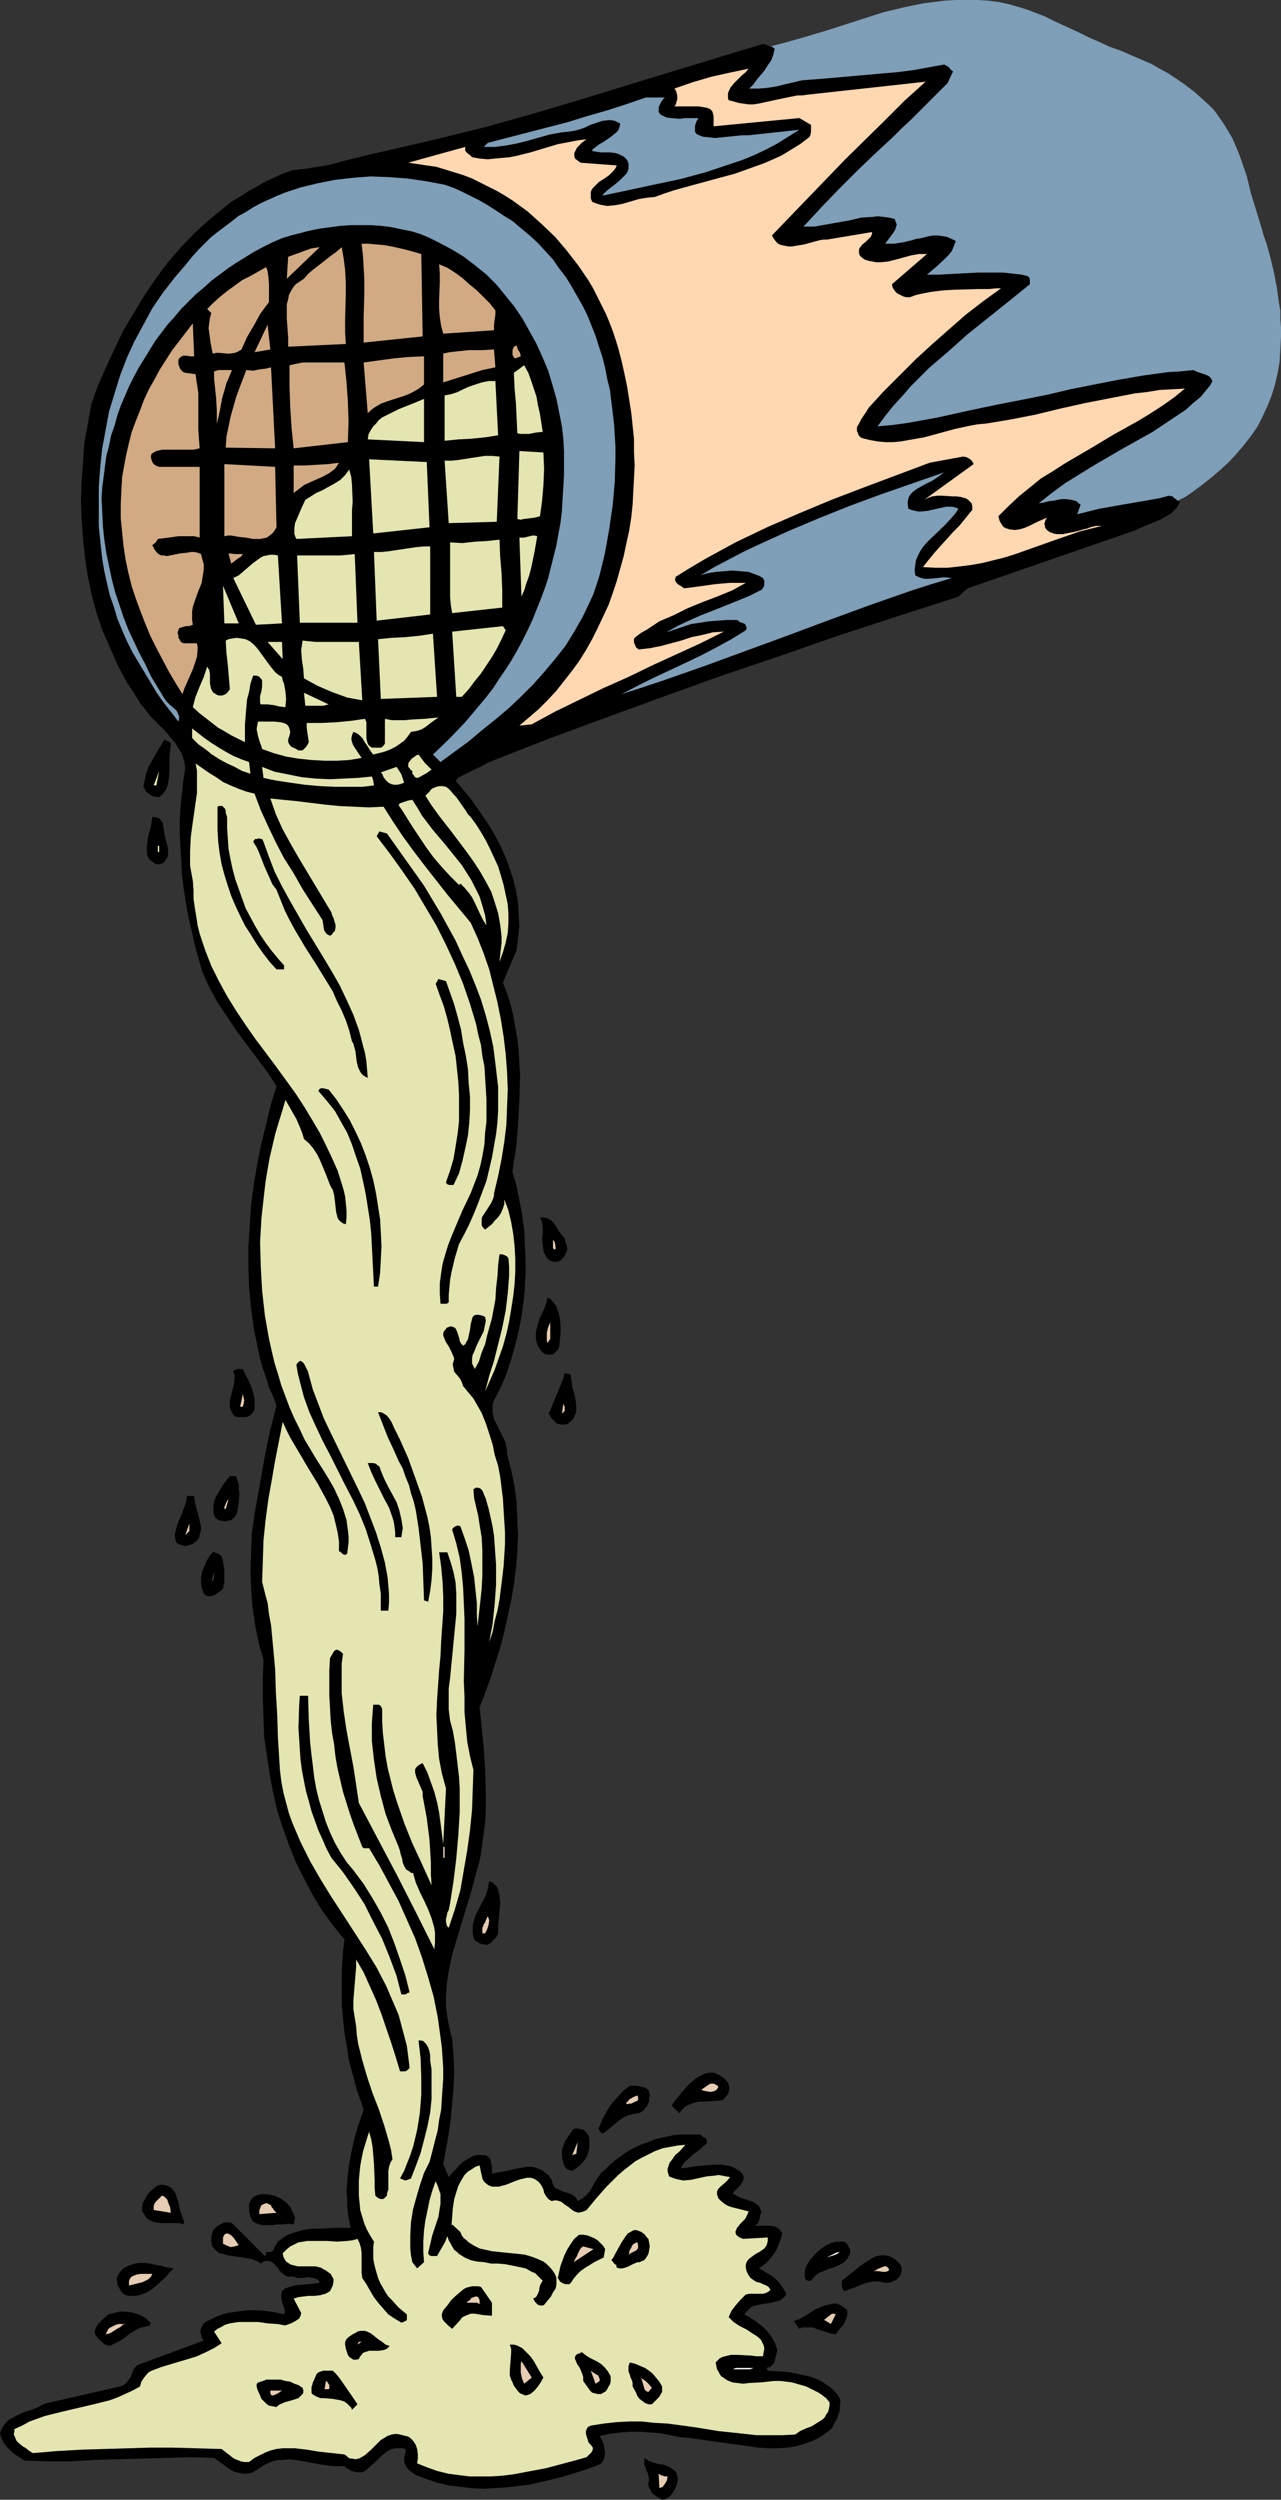 <?xml version="1.0" encoding="UTF-8" standalone="no"?>
<svg
   version="1.0"
   width="79.805mm"
   height="155.668mm"
   id="svg122"
   sodipodi:docname="Toxic Waste 4.wmf"
   xmlns:inkscape="http://www.inkscape.org/namespaces/inkscape"
   xmlns:sodipodi="http://sodipodi.sourceforge.net/DTD/sodipodi-0.dtd"
   xmlns="http://www.w3.org/2000/svg"
   xmlns:svg="http://www.w3.org/2000/svg">
  <rect width="100%" height="100%" fill="#333333" stroke="none"/>
  <sodipodi:namedview
     id="namedview122"
     pagecolor="#ffffff"
     bordercolor="#000000"
     borderopacity="0.25"
     inkscape:showpageshadow="2"
     inkscape:pageopacity="0.0"
     inkscape:pagecheckerboard="0"
     inkscape:deskcolor="#d1d1d1"
     inkscape:document-units="mm" />
  <defs
     id="defs1">
    <pattern
       id="WMFhbasepattern"
       patternUnits="userSpaceOnUse"
       width="6"
       height="6"
       x="0"
       y="0" />
  </defs>
  <path
     style="fill:#7f9eb7;fill-opacity:1;fill-rule:evenodd;stroke:none"
     d="m 189.989,8.564 4.362,-1.293 4.524,-1.454 4.524,-1.454 4.524,-1.454 4.685,-1.131 2.262,-0.485 2.423,-0.485 2.423,-0.323 2.585,-0.323 L 224.885,0 h 2.585 2.746 l 2.585,0.162 2.423,0.323 2.262,0.485 2.262,0.646 2.1,0.646 2.1,0.808 2.1,0.808 1.939,0.97 4.2,1.939 2.1,0.97 2.262,1.131 2.262,0.97 2.423,1.131 2.746,0.97 2.585,1.131 2.262,0.97 2.262,0.97 1.939,1.131 2.1,1.131 1.939,1.293 2.1,1.454 2.1,1.616 1.616,1.454 1.616,1.454 1.454,1.454 1.131,1.616 1.131,1.616 0.969,1.616 0.969,1.616 1.454,3.393 0.646,1.778 1.292,3.717 0.969,4.04 0.646,2.101 0.646,2.101 0.646,2.101 0.646,2.101 0.485,1.778 0.646,1.778 0.969,3.555 0.808,3.393 0.646,3.393 0.485,3.555 0.323,1.778 v 2.101 l 0.162,1.939 v 2.101 l -0.162,3.07 -0.162,2.909 -0.485,2.747 -0.646,2.747 -0.808,2.585 -0.969,2.424 -1.131,2.424 -1.131,2.262 -1.454,2.101 -1.616,2.101 -1.777,2.101 -1.939,2.101 -1.939,1.778 -2.262,1.939 -2.262,1.778 -2.423,1.778 -1.454,0.97 -1.616,0.808 -1.454,0.808 -1.454,0.485 -1.454,0.646 -1.292,0.323 -3.07,0.646 -2.908,0.485 -3.231,0.485 -3.393,0.485 -1.777,0.162 -1.777,0.323 -1.616,0.485 -1.616,0.485 -1.454,0.485 -1.292,0.485 -1.292,0.485 -1.454,0.323 -1.616,0.162 -1.616,0.162 h -1.939 l -1.777,-0.162 -1.777,-0.323 -1.616,-0.162 -1.616,-0.485 -1.454,-0.485 -3.07,-0.97 -1.454,-0.646 -1.454,-0.646 -3.07,-1.293 -3.231,-1.454 -1.777,-0.646 -1.939,-0.646 -2.423,-0.808 -1.131,-0.323 -1.131,-0.323 -2.262,-0.646 -2.262,-0.646 -4.039,-1.293 -4.039,-1.454 -3.877,-1.616 -1.939,-0.808 -1.939,-0.97 -1.939,-1.131 -1.777,-1.293 -2.1,-1.293 -1.939,-1.616 -1.616,-1.293 -1.454,-1.131 -1.292,-1.293 -1.292,-1.454 -1.131,-1.293 -0.969,-1.293 -1.939,-2.747 -1.616,-3.07 -1.777,-3.07 -0.808,-1.616 -0.808,-1.616 -0.969,-1.778 -0.808,-1.778 -1.131,-2.101 -1.131,-1.939 -0.969,-1.939 -0.969,-1.778 -1.939,-3.393 -1.454,-3.555 -0.808,-1.778 -0.485,-1.778 -0.646,-1.778 -0.323,-1.939 -0.485,-1.939 -0.162,-2.101 -0.162,-2.101 -0.162,-2.424 v -6.625 l 0.162,-3.07 0.162,-2.909 0.485,-2.909 0.646,-2.909 0.485,-1.454 0.646,-1.616 0.646,-1.454 0.646,-1.616 1.131,-2.101 1.292,-1.778 1.292,-1.616 1.454,-1.454 1.616,-1.293 1.616,-1.131 1.777,-0.97 1.777,-0.97 1.939,-0.808 1.777,-0.646 2.1,-0.646 2.1,-0.646 4.362,-1.131 2.262,-0.646 z"
     id="path1" />
  <path
     style="fill:#000000;fill-opacity:1;fill-rule:evenodd;stroke:none"
     d="m 182.396,11.473 -0.323,1.454 -0.485,1.293 -0.808,1.131 -0.808,1.293 -1.777,2.101 -0.808,1.131 -0.969,0.97 h 1.131 1.131 l 1.939,-0.162 2.1,-0.323 1.939,-0.485 4.2,-0.97 2.1,-0.162 2.1,-0.162 7.432,-0.646 7.27,-0.646 3.716,-0.323 3.716,-0.485 3.554,-0.646 3.554,-0.646 0.323,0.162 0.323,0.162 0.485,0.323 0.162,0.162 0.162,0.323 0.646,0.485 -1.292,2.747 -4.362,4.363 -4.362,4.363 -2.1,1.939 -2.1,2.101 -4.362,4.04 -4.039,3.878 -4.2,4.201 -4.2,4.363 -2.1,2.262 -2.1,2.262 h 1.292 1.292 l 2.746,-0.485 5.493,-0.97 2.746,-0.646 2.585,-0.162 1.292,-0.162 1.454,0.162 1.292,0.162 1.292,0.323 0.162,0.485 0.323,0.808 -0.162,0.485 -0.162,0.646 -0.485,0.808 -0.969,1.293 -0.485,0.646 -0.485,0.646 h 1.131 0.969 l 2.1,-0.323 2.1,-0.485 0.969,-0.323 1.131,-0.162 1.939,-0.485 1.131,-0.162 h 0.969 l 1.131,0.162 0.969,0.162 1.131,0.485 0.969,0.485 -0.485,1.293 -0.485,1.131 -0.808,0.97 -0.969,0.97 -1.939,1.778 -2.1,1.778 h 2.908 l 2.908,-0.162 3.07,-0.162 3.07,-0.162 h 3.07 2.908 l 2.908,0.323 1.454,0.162 1.292,0.323 0.323,0.162 0.162,0.162 0.162,0.485 v 1.131 l -5.008,4.04 -2.423,1.939 -2.423,1.939 -4.847,3.878 -4.524,4.04 -4.524,3.878 -2.1,2.101 -2.262,2.262 -1.939,2.262 -2.1,2.262 -1.939,2.424 -1.777,2.424 3.554,-0.323 3.554,-0.485 3.554,-0.646 3.554,-0.646 7.27,-1.616 6.947,-1.454 5.816,-1.131 5.654,-1.131 5.493,-1.293 5.654,-1.131 5.816,-1.131 5.654,-0.97 5.816,-0.808 2.908,-0.162 3.07,-0.323 1.131,0.485 1.454,0.485 0.485,0.162 0.646,0.323 0.485,0.485 0.323,0.646 -0.485,0.97 -0.808,0.97 -1.454,1.778 -1.777,1.454 -1.777,1.616 -1.939,1.293 -1.939,1.293 -3.877,2.585 -6.947,3.878 -6.947,4.04 -3.393,2.101 -3.393,2.101 -3.07,2.262 -3.07,2.424 1.131,-0.162 1.292,-0.323 1.292,-0.162 1.454,-0.323 h 1.292 l 1.292,0.162 0.485,0.162 0.646,0.162 0.485,0.485 0.485,0.323 -0.808,2.262 2.585,-0.646 2.585,-0.646 5.493,-0.97 5.654,-0.97 2.746,-0.485 2.585,-0.646 0.808,0.162 0.485,0.485 0.323,0.162 0.323,0.323 0.646,0.323 -0.485,0.808 -0.323,0.646 -0.646,0.485 -0.485,0.646 -1.292,0.808 -1.454,0.808 -1.616,0.646 -1.616,0.646 -1.454,0.646 -1.454,0.646 -39.258,13.574 -2.1,1.939 -14.055,4.525 -13.894,4.525 -13.894,4.848 -13.894,4.686 -13.894,5.009 -13.732,5.009 -13.571,5.009 -13.571,5.333 -0.969,0.485 -1.131,0.646 -2.1,0.97 -1.939,0.97 -0.969,0.485 -0.808,0.808 1.616,1.939 1.777,2.101 1.616,2.262 1.454,2.101 1.616,2.424 1.292,2.262 1.292,2.424 1.131,2.585 0.969,2.585 0.808,2.585 0.646,2.585 0.485,2.747 0.162,2.747 0.162,2.909 -0.323,2.747 -0.323,2.909 -3.231,7.595 0.969,2.585 0.808,2.424 0.646,2.747 0.485,2.747 0.485,2.747 0.323,2.909 0.162,2.909 0.162,2.747 -0.162,5.817 -0.323,5.979 -0.485,5.656 -0.485,2.747 -0.323,2.585 0.969,3.393 0.646,3.232 0.646,3.393 0.485,3.555 0.162,3.393 0.162,3.393 v 3.555 l -0.162,3.393 -0.323,3.393 -0.485,3.393 -0.646,3.393 -0.808,3.232 -0.969,3.393 -0.969,3.07 -1.292,3.07 -1.454,2.909 -0.485,0.808 -0.162,0.97 v 0.808 0.808 l 0.162,0.808 0.162,0.808 0.808,1.616 0.808,1.616 0.808,1.616 0.323,0.808 0.162,0.808 0.162,0.808 v 0.97 l 0.969,3.717 0.808,3.878 0.485,3.878 0.162,3.878 0.162,3.717 -0.162,3.878 -0.323,3.878 -0.485,3.878 -0.646,3.717 -0.808,3.717 -0.808,3.717 -0.969,3.717 -2.262,7.11 -1.292,3.555 -1.292,3.393 0.485,4.686 0.485,4.848 0.323,4.848 0.162,5.171 v 5.009 l -0.162,2.585 -0.323,2.424 -0.323,2.424 -0.323,2.424 -0.485,2.262 -0.646,2.262 -0.646,2.424 -0.646,2.424 -1.454,4.686 -1.454,4.848 -1.454,4.848 -0.485,2.262 -0.485,2.585 -0.323,2.424 -0.162,2.424 v 2.585 l 0.323,2.424 0.485,2.585 0.646,2.585 0.323,3.878 0.162,3.717 -0.162,3.717 -0.323,3.717 -0.323,3.717 -0.485,3.555 -1.292,7.11 1.292,3.07 0.808,-0.97 0.969,-0.97 0.808,-0.97 0.969,-0.808 1.131,-0.646 1.131,-0.646 0.646,-0.162 h 1.292 0.808 l 0.646,0.323 0.485,0.485 0.162,0.485 0.162,0.485 0.162,1.293 v 1.293 l 0.808,-0.162 0.808,-0.162 1.939,-0.323 1.939,-0.485 1.939,-0.323 0.808,-0.162 h 0.969 l 0.969,0.162 0.808,0.323 0.808,0.323 0.808,0.646 0.808,0.646 0.646,0.97 0.162,0.646 0.162,0.485 0.162,0.323 0.323,0.485 0.808,0.323 0.969,0.485 1.131,0.323 0.969,0.323 0.485,0.323 0.323,0.323 0.323,0.323 0.323,0.646 0.646,-0.323 0.485,-0.323 0.969,-0.808 0.808,-0.97 0.646,-1.131 0.646,-1.131 0.646,-0.97 0.646,-0.97 0.969,-0.808 1.131,-1.131 1.131,-0.97 1.131,-0.808 1.292,-0.97 1.292,-0.808 1.292,-0.646 1.454,-0.646 1.454,-0.485 1.454,-0.646 1.454,-0.323 1.454,-0.323 1.616,-0.323 1.616,-0.162 h 1.454 3.231 l 0.485,0.485 0.646,0.323 0.162,0.162 0.162,0.323 v 0.323 0.485 l -0.808,0.646 -0.808,0.808 -1.777,1.293 -0.808,0.808 -0.808,0.646 -0.646,0.808 -0.485,0.808 h 0.808 l 0.969,-0.162 1.939,-0.323 1.939,-0.162 2.1,-0.162 h 1.939 l 0.969,0.162 0.969,0.162 0.808,0.323 0.808,0.485 0.808,0.485 0.646,0.808 0.162,0.646 -0.162,0.646 -0.323,0.646 -0.323,0.485 -0.969,0.97 -0.485,0.485 -0.323,0.485 0.808,0.485 0.969,0.485 0.969,0.323 0.969,0.323 0.969,0.323 0.808,0.485 0.485,0.323 0.323,0.485 0.162,0.485 0.323,0.485 -0.323,0.97 -0.162,0.808 -0.323,0.97 -0.323,0.323 -0.485,0.323 h 1.777 1.939 l 0.969,0.162 0.646,0.323 0.646,0.485 0.323,0.485 0.162,0.323 -0.323,1.293 -0.485,1.293 -0.485,1.131 -0.646,1.131 -0.808,0.97 -0.808,0.97 -0.969,0.808 -0.969,0.646 0.969,0.485 0.969,0.646 1.131,0.646 0.969,0.808 0.808,0.808 0.646,0.97 0.646,0.97 0.323,0.808 -0.485,0.646 -0.646,0.485 -0.485,0.323 -0.646,0.162 -1.292,0.323 -2.908,0.485 -1.292,0.323 -0.646,0.323 -0.485,0.485 -0.485,0.485 -0.485,0.646 1.131,0.646 1.292,0.808 1.292,0.97 1.131,0.97 0.969,1.131 0.808,1.131 0.646,1.293 0.485,1.454 -0.323,1.293 -0.323,1.293 -0.162,0.485 -0.485,0.485 -0.485,0.485 -0.808,0.162 0.323,0.646 2.423,0.162 2.423,0.162 2.423,0.485 2.262,0.485 1.131,0.323 1.131,0.485 0.969,0.485 0.969,0.646 0.969,0.646 0.808,0.808 0.808,0.808 0.646,0.97 0.162,0.97 -0.162,0.97 v 0.97 l -0.323,0.97 -0.323,0.97 -0.485,0.808 -0.485,0.97 -0.485,0.646 -0.969,0.808 -0.969,0.646 -0.969,0.646 -0.969,0.485 -2.1,0.808 -2.1,0.646 -2.1,0.323 -2.262,0.162 h -2.262 l -2.423,-0.162 -4.685,-0.646 -4.685,-0.646 -4.524,-0.646 -2.262,-0.323 -2.1,-0.162 -2.423,-0.485 -2.423,-0.485 -2.262,-0.162 -2.262,-0.162 h -2.423 l -2.423,0.162 -2.423,0.323 -2.423,0.485 0.485,0.97 0.485,0.97 0.162,1.131 0.162,0.97 -0.162,0.97 -0.162,0.485 -0.162,0.323 -0.323,0.485 -0.323,0.323 -0.485,0.162 -0.646,0.323 -2.262,0.808 -2.585,0.808 -2.585,0.808 -2.585,0.646 -2.746,0.646 -2.746,0.646 -2.746,0.323 -2.746,0.323 -2.746,0.162 -2.746,0.162 -2.908,-0.162 -2.585,-0.323 -2.746,-0.323 -2.585,-0.646 -2.423,-0.808 -2.585,-0.97 -0.969,-0.646 -0.808,-0.646 -0.323,-0.485 -0.323,-0.485 -0.162,-0.485 -0.162,-0.646 v -0.323 -0.323 l 0.162,-0.646 0.162,-0.646 v -0.323 -0.485 l -0.646,-0.162 h -0.485 -1.131 l -0.969,0.162 -0.969,0.485 -0.808,0.646 -0.808,0.646 -1.454,1.454 -0.808,0.646 -0.646,0.646 -0.808,0.646 -0.808,0.323 h -0.808 -0.485 l -0.485,-0.162 -0.646,-0.162 -0.485,-0.323 -0.646,-0.323 -0.485,-0.485 h -1.454 -1.292 l -2.585,-0.323 -2.585,-0.485 -2.585,-0.485 -1.292,-0.162 -1.292,-0.162 -1.292,0.162 H 65.43 l -1.292,0.323 -1.131,0.485 -1.292,0.646 -1.131,0.808 -0.808,0.485 -0.646,0.323 -0.808,0.162 h -0.646 -0.646 l -0.646,-0.162 -1.292,-0.323 -1.131,-0.646 -1.292,-0.97 -2.262,-1.616 -5.816,-0.162 -5.654,0.162 -5.654,0.162 -5.654,0.162 -5.493,0.162 -5.331,0.323 h -5.493 L 5.816,579.143 4.039,578.011 3.07,577.365 2.262,576.557 1.454,575.749 0.808,574.78 0.323,573.81 0,572.679 l 0.323,-0.808 0.323,-0.646 0.485,-0.646 0.485,-0.646 0.646,-0.485 0.646,-0.323 1.454,-0.808 1.454,-0.646 1.616,-0.485 1.616,-0.646 1.454,-0.808 17.771,-4.04 0.485,-0.162 0.323,-0.162 0.646,-0.485 0.485,-0.646 0.485,-0.646 0.646,-1.616 0.323,-0.646 0.646,-0.646 15.671,-5.817 -0.485,-0.646 -0.162,-0.808 -0.162,-0.646 0.162,-0.808 0.323,-0.646 0.323,-0.485 0.646,-0.485 0.808,-0.323 0.969,-0.485 0.969,-0.485 2.1,-0.646 2.262,-0.323 2.262,-0.323 h 2.262 l 2.423,0.162 2.1,0.323 2.1,0.485 0.162,-0.485 v -0.646 l -0.485,-1.293 -0.162,-0.808 -0.162,-0.646 v -0.808 l 0.162,-0.808 0.808,-0.646 0.969,-0.323 1.131,-0.323 1.131,-0.162 2.423,-0.162 1.131,-0.162 1.292,-0.162 -0.162,-0.323 -0.162,-0.323 -0.323,-0.162 -0.323,-0.162 -0.646,-0.162 -0.969,-0.162 -1.939,0.162 h -0.808 l -0.808,-0.323 H 68.499 67.853 l -0.485,-0.162 -0.485,-0.323 -0.969,-0.808 -0.646,-0.97 -0.808,-0.808 -0.323,-0.323 -0.485,-0.162 -0.485,-0.162 H 62.683 l -0.646,0.162 -0.646,0.485 -0.646,-0.485 -0.808,-0.323 -0.969,-0.323 -0.969,-0.162 -2.1,-0.323 -2.262,-0.323 -0.969,-0.323 -0.969,-0.162 -0.646,-0.485 -0.646,-0.646 -0.485,-0.646 -0.162,-0.97 v -1.131 l 0.162,-0.646 0.162,-0.808 0.485,-0.485 0.485,-0.485 0.485,-0.323 0.646,-0.323 0.646,-0.323 h 0.646 0.485 l 0.646,0.162 7.755,7.756 0.162,-0.162 0.162,-0.323 v -0.485 h 0.646 0.485 l 0.485,-0.323 0.162,-0.323 0.162,-0.485 0.323,-0.485 0.485,-0.808 0.808,-0.646 0.969,-0.646 0.969,-0.485 0.969,-0.323 2.262,-0.646 2.1,-0.323 h 2.262 l 2.423,-0.162 h 4.362 l -0.323,-1.616 -0.323,-1.778 -0.162,-1.778 v -1.778 l -0.162,-1.778 0.162,-1.778 0.323,-3.717 0.646,-3.555 0.808,-3.555 0.969,-3.232 1.131,-3.232 -0.808,-2.424 -0.808,-2.262 -0.646,-2.424 -1.292,-4.848 -0.323,-2.585 -0.485,-2.585 -0.323,-2.424 -0.485,-5.171 v -5.171 -2.585 l 0.162,-2.585 0.162,-2.424 0.323,-2.585 -2.746,-3.393 -2.585,-3.555 -2.262,-3.717 -1.939,-3.717 -1.939,-3.878 -1.616,-4.04 -1.454,-4.04 -1.292,-4.04 -0.969,-4.201 -0.808,-4.363 -0.646,-4.363 -0.646,-4.363 -0.162,-4.525 -0.162,-4.525 v -4.525 l 0.162,-4.525 -1.131,-4.04 -0.808,-4.04 -0.646,-4.363 -0.323,-4.201 -0.162,-4.525 0.162,-4.363 0.162,-4.363 0.646,-4.525 1.131,-6.302 1.131,-6.464 0.646,-3.232 0.646,-3.232 0.808,-3.07 0.808,-3.232 -0.808,-2.101 -0.969,-2.101 -0.646,-2.262 -0.808,-2.262 -0.646,-2.262 -0.485,-2.262 -0.969,-4.686 -0.646,-4.848 -0.485,-4.848 -0.162,-4.848 v -5.009 l 0.323,-4.848 0.323,-5.009 0.646,-4.848 0.808,-4.686 0.969,-4.848 1.131,-4.525 1.131,-4.686 1.292,-4.201 -2.1,-3.232 -2.423,-3.232 -4.847,-6.464 -2.262,-3.393 -2.262,-3.393 -1.939,-3.555 -0.808,-1.778 -0.808,-1.778 -1.616,-5.656 -0.646,-2.909 -0.646,-2.747 -0.646,-3.07 -0.485,-2.909 -0.485,-3.07 -0.323,-3.07 -0.162,-3.07 -0.162,-3.07 -0.162,-3.07 v -3.07 l 0.162,-3.07 0.323,-3.07 0.323,-3.07 0.485,-3.07 -0.162,-1.293 -0.323,-1.131 -0.485,-1.293 -0.646,-0.97 -0.646,-1.131 -0.808,-0.97 -1.616,-1.939 -1.777,-1.778 -1.777,-1.778 -1.616,-2.101 -0.808,-0.97 -0.646,-1.131 -2.423,-3.717 -2.1,-3.878 -1.777,-4.04 -1.777,-4.04 -1.454,-4.201 -1.131,-4.201 -0.969,-4.525 -0.646,-4.363 -0.485,-4.525 -0.323,-4.363 -0.162,-4.686 0.162,-4.525 0.323,-4.525 0.323,-4.525 0.808,-4.525 0.808,-4.525 1.616,-4.525 1.939,-4.363 1.939,-4.201 2.1,-4.363 2.423,-4.04 2.423,-4.04 2.746,-4.04 2.746,-3.717 3.07,-3.555 3.231,-3.393 3.393,-3.07 1.777,-1.454 1.777,-1.454 1.777,-1.454 1.939,-1.131 1.939,-1.293 2.1,-1.131 1.939,-1.131 2.1,-0.97 2.1,-0.97 2.262,-0.808 2.908,-0.323 3.07,-0.485 2.908,-0.485 2.908,-0.808 5.816,-1.454 5.654,-1.293 5.654,-1.293 5.493,-1.293 11.147,-2.747 10.986,-3.07 10.824,-3.232 21.648,-6.625 21.81,-6.625 0.646,0.162 0.808,0.323 0.646,0.162 z"
     id="path2" />
  <path
     style="fill:#ffd8b2;fill-opacity:1;fill-rule:evenodd;stroke:none"
     d="m 176.257,16.159 -0.646,0.808 -0.969,0.808 -1.777,1.778 -0.808,0.97 -0.485,0.97 -0.162,0.485 v 0.485 0.646 l 0.162,0.485 1.292,0.323 1.131,0.323 1.131,0.162 1.131,0.162 h 1.131 l 1.131,-0.162 2.262,-0.485 2.262,-0.485 2.262,-0.485 2.423,-0.485 h 1.131 l 1.131,-0.162 27.949,-3.07 -4.847,4.363 -4.685,4.686 -9.37,9.211 -4.524,4.686 -4.362,4.525 -4.362,4.525 -4.039,4.201 0.485,0.808 0.485,0.646 0.485,0.485 0.808,0.323 0.808,0.162 0.808,0.162 h 0.808 l 0.969,-0.162 1.939,-0.323 1.777,-0.485 1.777,-0.485 0.969,-0.162 h 0.808 l 10.663,-1.778 v 0.323 l -0.162,0.485 -0.162,0.323 -0.323,0.323 -0.323,0.323 -0.485,0.485 -0.808,0.646 -0.646,0.808 -0.162,0.323 v 0.485 0.485 l 0.162,0.485 0.485,0.485 0.646,0.485 0.969,0.323 0.969,0.162 0.808,0.162 h 0.969 l 1.777,-0.162 1.939,-0.485 1.777,-0.485 1.777,-0.485 1.777,-0.323 h 0.969 0.969 l -8.239,7.11 0.162,0.808 0.323,0.485 0.485,0.646 0.485,0.323 0.646,0.323 0.646,0.323 0.646,0.162 h 0.808 l 1.292,-0.485 1.292,-0.323 2.585,-0.485 2.585,-0.323 2.746,-0.162 5.493,-0.162 h 2.746 l 1.454,-0.162 h 1.292 l -4.039,2.909 -4.2,3.232 -3.877,3.393 -4.039,3.555 -3.877,3.555 -3.716,3.717 -3.877,3.878 -3.554,3.878 -0.485,0.808 -0.646,0.97 -0.646,0.97 -0.485,0.97 -0.485,0.808 v 0.485 0.485 l 0.162,0.323 0.162,0.485 0.323,0.485 0.485,0.323 1.939,0.485 1.777,0.323 1.777,0.162 h 1.939 l 1.777,-0.162 1.777,-0.323 3.716,-0.646 1.777,-0.485 1.777,-0.485 3.554,-0.97 3.716,-0.808 1.777,-0.323 1.939,-0.162 5.816,-0.97 5.816,-1.131 5.978,-1.454 5.816,-1.293 5.816,-1.131 5.816,-1.131 2.908,-0.323 2.908,-0.485 3.07,-0.162 2.908,-0.162 -2.585,2.101 -2.746,1.939 -2.746,1.778 -2.908,1.778 -5.816,3.232 -5.654,3.393 -5.816,3.393 -2.746,1.778 -2.908,1.778 -2.585,2.101 -2.585,2.101 -2.423,2.262 -2.423,2.424 0.323,1.131 0.485,0.808 0.323,0.485 0.485,0.323 0.485,0.162 0.485,0.162 1.292,0.162 1.131,-0.162 1.131,-0.323 1.131,-0.485 0.969,-0.485 0.969,-0.485 1.131,-0.485 1.131,-0.485 -0.323,0.485 -0.162,0.485 -0.162,0.485 0.162,0.485 v 0.323 l 0.323,0.485 0.323,0.323 0.485,0.323 0.808,0.323 0.808,0.162 h 0.808 0.646 l 1.616,-0.323 1.616,-0.323 1.616,-0.485 0.808,-0.162 0.808,-0.323 1.292,-0.323 h 0.808 0.646 l -2.585,0.646 -2.585,0.646 -5.17,1.778 -5.008,1.778 -5.008,1.778 -2.585,0.808 -2.585,0.646 -2.585,0.646 -2.746,0.485 -2.585,0.323 -2.908,0.323 h -2.908 l -2.908,-0.162 1.292,-1.616 1.454,-1.778 2.908,-3.232 1.454,-1.616 1.454,-1.454 1.454,-1.778 1.292,-1.616 0.323,-0.323 v -0.485 -0.485 l -0.162,-0.646 -0.323,-0.323 -0.485,-0.485 -0.485,-0.323 -0.646,-0.162 -0.485,-0.162 -1.131,-0.162 h -1.131 l -2.262,-0.162 h -1.131 l -1.131,0.162 -0.969,0.323 -0.969,0.485 11.632,-8.403 -0.323,-0.646 -0.485,-0.485 -0.808,-0.485 -0.808,-0.162 -7.916,1.454 -7.755,2.909 -7.755,2.909 -7.593,2.909 -7.755,3.232 -7.432,3.232 -3.716,1.778 -3.716,1.778 -3.554,1.939 -3.554,1.939 -3.554,2.101 -3.393,2.101 -0.162,0.485 v 0.485 l 0.323,0.485 0.323,0.323 0.808,0.485 0.646,0.485 3.716,-0.485 3.393,-0.485 1.777,-0.162 1.939,-0.162 h 1.777 1.939 l -3.231,1.778 -3.554,1.454 -3.393,1.293 -3.554,1.454 -3.231,1.616 -3.393,1.454 -1.454,0.97 -1.454,0.97 -1.454,0.808 -1.454,1.131 -0.162,0.323 v 0.485 0.323 l 0.162,0.323 0.323,0.808 0.646,0.485 2.746,-0.323 2.423,-0.485 4.847,-1.293 2.423,-0.808 2.423,-0.485 2.585,-0.646 2.585,-0.162 -5.493,2.747 -5.654,2.585 -5.654,2.585 -5.654,2.747 -5.816,2.585 -5.654,2.747 -5.654,2.747 -5.654,3.07 -2.908,0.323 2.262,-1.939 2.262,-1.939 2.1,-2.101 2.1,-2.262 1.777,-2.262 1.777,-2.262 1.777,-2.424 1.616,-2.585 1.454,-2.585 1.292,-2.585 1.292,-2.747 1.292,-2.747 0.969,-2.747 0.969,-2.909 0.808,-2.909 0.808,-2.909 0.646,-3.07 0.646,-2.909 0.485,-3.07 0.323,-3.07 0.162,-3.07 0.162,-3.07 0.162,-3.07 -0.162,-3.07 v -3.232 l -0.323,-3.07 -0.323,-3.07 -0.485,-3.07 -0.485,-3.07 -0.646,-3.07 -0.646,-2.909 -0.808,-3.07 -0.646,-2.101 -0.646,-1.939 -0.808,-2.101 -0.808,-1.939 -0.969,-1.939 -1.939,-3.878 -1.131,-1.939 -2.423,-3.555 -2.746,-3.555 -2.746,-3.232 -3.231,-3.07 -1.616,-1.454 -1.616,-1.454 -1.777,-1.293 -1.777,-1.293 -1.777,-1.131 -1.939,-1.131 -1.939,-0.97 -1.939,-0.97 -1.939,-0.97 -2.1,-0.808 -2.1,-0.646 -2.1,-0.646 -2.1,-0.646 -2.262,-0.323 -2.1,-0.323 -2.262,-0.323 13.409,-3.717 v 0.485 0.323 l 0.162,0.323 0.323,0.323 0.646,0.485 0.485,0.485 1.777,0.323 1.939,0.162 1.616,-0.162 1.777,-0.162 1.777,-0.162 1.616,-0.323 3.231,-0.808 3.231,-0.97 3.231,-0.97 3.393,-0.646 1.777,-0.323 1.616,-0.162 -0.485,0.323 -0.646,0.485 -1.131,1.131 -0.323,0.646 -0.323,0.646 v 0.646 l 0.162,0.646 1.292,0.97 8.562,0.646 -0.323,0.646 -0.485,0.646 -0.969,0.97 -1.131,0.808 -1.292,0.808 -0.969,0.97 -0.485,0.485 -0.323,0.485 -0.162,0.485 v 0.646 0.808 l 0.323,0.808 0.808,0.323 0.969,0.323 0.808,0.162 0.969,0.162 1.777,-0.162 1.777,-0.323 3.877,-1.131 1.939,-0.323 1.777,-0.162 2.262,-0.808 2.423,-0.808 4.685,-1.293 9.532,-2.585 4.524,-1.616 2.262,-0.808 2.262,-0.97 2.1,-0.97 2.1,-1.293 2.1,-1.293 1.939,-1.454 0.323,-0.323 0.162,-0.323 0.162,-0.808 v -0.808 -0.808 l -2.746,-1.616 -20.194,1.939 v -1.293 -1.131 l -0.162,-0.646 -0.162,-0.485 -0.485,-0.485 -0.323,-0.162 -0.485,-0.162 -1.939,-0.323 h -1.939 -3.716 l 0.323,-0.485 0.162,-0.646 0.162,-0.485 v -0.485 -0.485 l -0.162,-0.646 -0.162,-0.485 -0.323,-0.485 4.2,-1.454 4.362,-1.293 4.362,-0.97 z"
     id="path3" />
  <path
     style="fill:#7f9eb7;fill-opacity:1;fill-rule:evenodd;stroke:none"
     d="m 156.547,22.946 -0.485,0.485 -0.323,0.485 -0.323,0.646 -0.323,0.646 v 0.485 0.646 l 0.323,0.485 0.162,0.162 0.323,0.162 0.969,0.485 1.131,0.162 2.1,0.162 1.131,-0.162 h 3.231 l -0.485,0.808 -0.323,0.97 v 0.485 0.485 0.485 l 0.323,0.485 0.646,0.323 0.808,0.323 1.454,0.162 1.454,0.162 1.616,-0.162 1.616,-0.162 1.616,-0.162 1.454,-0.162 h 1.616 l 11.955,-1.293 -2.585,1.616 -2.585,1.616 -2.746,1.454 -2.746,1.293 -2.746,1.131 -2.908,0.97 -2.908,0.97 -2.908,0.97 -5.978,1.616 -6.139,1.293 -12.117,2.585 0.323,-0.485 0.485,-0.485 0.969,-0.808 1.292,-0.97 1.131,-0.97 0.969,-0.97 0.485,-0.485 0.323,-0.646 0.162,-0.485 v -0.646 -0.646 l -0.323,-0.808 -0.323,-0.323 -0.485,-0.485 -0.969,-0.485 -0.969,-0.323 -1.131,-0.162 h -2.262 l -1.131,-0.162 -0.969,-0.162 0.162,-0.485 0.485,-0.323 0.808,-0.646 1.131,-0.646 0.969,-0.646 1.131,-0.808 0.969,-0.808 0.323,-0.323 0.323,-0.485 0.162,-0.646 0.162,-0.646 -0.646,-0.323 -0.646,-0.323 -0.808,-0.162 h -0.646 l -1.454,0.162 -1.454,0.485 -1.454,0.485 -1.292,0.646 -1.454,0.485 -1.454,0.323 -1.292,0.162 -1.454,0.162 -2.585,0.485 -5.17,1.454 -2.585,0.646 -2.585,0.485 -2.585,0.323 h -1.292 -1.292 l 0.969,-0.97 9.37,-2.424 9.37,-2.424 4.685,-1.454 4.524,-1.293 4.524,-1.454 4.685,-1.616 z"
     id="path4" />
  <path
     style="fill:#7f9eb7;fill-opacity:1;fill-rule:evenodd;stroke:none"
     d="m 120.682,52.032 2.1,1.778 1.939,1.616 1.939,1.778 1.777,1.939 1.777,1.939 1.454,2.101 1.616,2.101 1.292,2.101 1.292,2.262 1.292,2.262 1.131,2.262 0.969,2.424 0.969,2.424 0.808,2.585 0.808,2.424 0.646,2.585 0.485,2.585 0.646,2.585 0.646,5.333 0.323,2.747 0.162,2.585 0.162,2.747 v 2.747 l -0.162,5.494 -0.485,5.494 -0.808,5.494 -0.969,5.494 -0.485,2.101 -0.485,1.939 -0.485,1.939 -0.646,1.939 -0.646,1.939 -0.808,1.778 -1.777,3.717 -1.939,3.393 -2.1,3.393 -2.423,3.07 -2.585,3.07 -2.585,2.909 -2.908,2.909 -2.908,2.747 -3.07,2.585 -3.231,2.585 -3.07,2.585 -6.624,4.848 -1.777,-1.778 3.877,-3.717 3.716,-3.878 3.393,-4.04 1.616,-1.939 1.616,-2.101 1.454,-2.262 1.454,-2.101 1.454,-2.262 1.292,-2.262 1.292,-2.424 1.131,-2.262 1.131,-2.424 0.969,-2.424 0.969,-2.424 0.969,-2.585 0.808,-2.424 0.646,-2.585 0.646,-2.585 0.646,-2.585 0.485,-2.747 0.485,-2.585 0.323,-2.747 0.162,-2.909 0.162,-2.585 0.162,-2.909 v -2.747 -2.909 l -0.162,-2.909 -0.323,-2.909 -0.646,-3.232 -0.646,-3.232 -0.969,-3.393 -0.969,-3.232 -1.292,-3.07 -1.454,-3.232 -1.616,-2.909 -1.616,-2.909 -1.939,-2.909 -2.1,-2.585 -2.1,-2.585 -2.423,-2.424 -2.585,-2.101 -2.746,-2.101 -2.908,-1.778 -3.07,-1.616 -1.939,-0.97 -2.262,-0.97 -2.1,-0.646 -2.423,-0.485 -2.262,-0.485 -2.423,-0.323 -2.423,-0.162 h -2.423 -2.423 l -2.423,0.162 -2.423,0.323 -2.423,0.323 -2.423,0.485 -4.362,1.131 -2.1,0.646 -2.262,0.97 -2.262,1.131 -2.1,1.131 -2.1,1.293 -2.1,1.293 -1.939,1.293 -1.939,1.454 -1.939,1.454 -1.777,1.616 -1.939,1.616 -1.616,1.616 -1.777,1.778 -1.616,1.939 -1.616,1.778 -1.454,1.939 -1.454,1.939 -1.292,2.101 -1.292,2.101 -1.292,2.101 -1.131,2.101 -1.131,2.262 -0.969,2.262 -0.969,2.262 -0.808,2.262 -0.646,2.424 -0.808,2.262 -0.485,2.424 -0.646,2.424 -0.323,2.424 -0.323,2.585 -0.323,2.424 -0.162,2.585 0.162,3.232 0.162,3.393 0.323,3.07 0.485,3.232 0.646,3.07 0.646,3.07 0.808,3.07 0.969,2.909 0.969,2.909 1.131,2.909 1.292,2.747 1.292,2.747 1.454,2.747 1.292,2.747 3.231,5.333 0.485,0.646 0.646,0.646 1.292,1.131 0.485,0.485 0.323,0.808 0.162,0.323 v 0.323 0.485 l -0.162,0.485 -1.616,-2.101 -1.777,-2.262 -1.616,-2.262 -1.454,-2.424 -1.454,-2.424 -1.454,-2.424 -1.454,-2.424 -1.292,-2.585 -1.131,-2.585 -1.131,-2.747 -0.808,-2.747 -0.969,-2.747 -0.646,-2.747 -0.646,-2.909 -0.485,-2.909 -0.323,-2.909 -0.485,-4.686 v -4.686 -4.686 l 0.323,-4.525 0.485,-4.525 0.808,-4.363 0.808,-4.363 1.292,-4.201 1.292,-4.201 1.616,-4.201 1.777,-3.878 2.1,-3.878 2.1,-3.878 2.423,-3.555 2.746,-3.555 2.908,-3.393 1.292,-1.616 1.454,-1.616 1.454,-1.454 1.454,-1.454 1.616,-1.293 3.231,-2.424 1.616,-1.293 1.777,-0.97 1.777,-1.131 1.777,-0.97 1.777,-0.808 1.777,-0.808 1.939,-0.808 3.877,-1.293 4.039,-0.97 4.039,-0.808 4.2,-0.485 4.2,-0.323 4.362,0.162 4.362,0.323 4.362,0.646 4.362,0.808 2.262,0.808 2.1,0.97 1.939,0.97 1.939,0.97 1.939,1.131 1.777,1.131 1.939,1.293 z"
     id="path5" />
  <path
     style="fill:#d1aa84;fill-opacity:1;fill-rule:evenodd;stroke:none"
     d="m 99.195,59.789 0.323,19.391 -13.894,1.454 v -2.909 -2.909 l 0.162,-6.14 v -2.909 l -0.162,-2.909 -0.162,-2.747 -0.323,-2.747 h 1.616 l 1.777,0.162 1.939,0.162 1.777,0.323 3.554,0.808 z"
     id="path6" />
  <path
     style="fill:#d1aa84;fill-opacity:1;fill-rule:evenodd;stroke:none"
     d="m 67.853,60.435 1.777,-0.646 0.969,-0.323 0.808,-0.323 1.777,-0.646 0.969,-0.162 1.131,-0.162 -7.755,7.433 z"
     id="path7" />
  <path
     style="fill:#d1aa84;fill-opacity:1;fill-rule:evenodd;stroke:none"
     d="M 81.424,80.957 67.853,81.604 V 79.503 l -0.162,-2.262 -0.162,-2.262 v -2.262 -1.131 l 0.323,-1.131 0.162,-0.97 0.485,-0.97 0.485,-0.808 0.646,-0.808 0.969,-0.646 0.969,-0.646 0.969,-1.131 1.131,-0.97 2.1,-1.616 2.262,-1.778 1.131,-0.808 1.292,-1.131 0.485,2.747 0.323,2.585 0.162,2.909 v 2.909 l -0.162,5.817 v 3.07 z"
     id="path8" />
  <path
     style="fill:#d1aa84;fill-opacity:1;fill-rule:evenodd;stroke:none"
     d="m 116.643,73.039 v 0.485 0.485 l -0.162,1.131 -0.162,1.293 v 0.646 0.646 l -11.955,0.808 -0.485,-1.778 -0.323,-2.101 -0.162,-1.939 v -2.101 l 0.162,-4.201 v -2.101 l -0.162,-2.101 1.939,0.808 1.777,1.131 1.777,1.293 1.616,1.454 1.777,1.454 1.616,1.616 1.454,1.454 z"
     id="path9" />
  <path
     style="fill:#d1aa84;fill-opacity:1;fill-rule:evenodd;stroke:none"
     d="m 63.33,71.1 -0.969,1.293 -0.969,1.293 -1.616,2.909 -1.616,2.747 -1.292,2.909 -0.808,0.485 -0.808,0.323 -0.969,0.162 h -0.808 l -1.777,-0.162 h -0.808 l -0.808,0.162 -0.485,-2.424 -0.323,-2.424 -0.162,-1.131 0.162,-1.293 0.162,-1.131 0.323,-1.131 -0.969,-0.97 1.454,-1.454 1.616,-1.454 1.616,-1.293 1.777,-1.293 1.777,-1.293 1.939,-0.97 3.716,-2.101 0.323,0.97 0.162,1.131 0.162,1.939 v 2.101 z"
     id="path10" />
  <path
     style="fill:#d1aa84;fill-opacity:1;fill-rule:evenodd;stroke:none"
     d="m 45.72,83.866 h -0.485 -0.485 l -0.969,-0.162 h -0.646 l -0.323,0.162 -0.485,0.323 -0.323,0.485 v 0.646 0.485 l 0.162,0.323 0.162,0.485 0.162,0.323 0.323,0.323 0.323,0.323 0.485,0.162 2.423,0.323 0.323,2.262 0.323,2.101 v 4.363 4.363 l 0.162,2.262 0.162,2.101 -1.454,0.323 h -1.616 -2.908 -1.454 -1.454 l -1.292,0.323 -0.646,0.323 -0.485,0.323 -0.162,0.485 v 0.485 l 0.162,0.485 0.162,0.485 0.323,0.485 0.485,0.323 0.323,0.162 0.485,0.162 h 9.532 v 16.644 l -1.292,-0.323 H 44.589 43.297 42.004 l -2.262,0.323 -2.585,0.323 -0.162,0.323 -0.323,0.485 -0.808,0.646 0.485,0.97 0.485,0.646 0.485,0.485 0.646,0.323 h 0.646 l 0.646,0.162 1.616,-0.323 1.616,-0.323 1.616,-0.162 0.808,-0.162 h 0.808 l 0.808,0.162 0.808,0.323 0.323,1.293 0.323,1.131 v 1.131 l -0.162,1.131 -0.162,0.97 -0.162,1.131 -0.808,1.939 -0.646,1.778 -0.646,1.939 -0.162,1.131 v 0.97 0.97 l 0.162,1.131 -0.969,0.323 h -0.646 l -0.646,0.162 -0.485,0.162 -0.485,0.162 -0.162,0.485 -0.162,0.485 v 0.323 l 0.162,0.323 v 0.323 0.323 l 0.162,0.162 0.162,0.323 0.162,0.323 0.323,0.323 0.485,0.162 h 3.07 l 0.162,0.808 v 0.808 l -0.162,1.616 -0.485,1.454 -0.485,1.454 -1.292,2.909 -0.646,1.454 -0.485,1.454 -1.616,-2.585 -1.616,-2.747 -1.454,-2.747 -1.454,-2.747 -1.454,-2.909 -1.131,-2.747 -1.131,-2.909 -1.131,-3.07 -0.969,-2.909 -0.808,-3.232 -0.646,-3.07 -0.485,-3.232 -0.323,-3.232 -0.323,-3.232 v -3.393 l 0.162,-3.555 0.162,-2.747 0.485,-2.747 0.485,-2.585 0.646,-2.747 0.646,-2.585 0.969,-2.585 0.969,-2.424 0.969,-2.585 1.131,-2.424 1.292,-2.262 1.292,-2.424 1.454,-2.262 1.454,-2.262 1.616,-2.101 1.616,-2.101 1.616,-2.101 z"
     id="path11" />
  <path
     style="fill:#d1aa84;fill-opacity:1;fill-rule:evenodd;stroke:none"
     d="m 59.937,82.896 3.07,-6.464 0.646,5.817 z"
     id="path12" />
  <path
     style="fill:#d1aa84;fill-opacity:1;fill-rule:evenodd;stroke:none"
     d="m 122.62,83.866 -1.292,0.485 -0.323,-0.162 -0.323,-0.646 V 83.219 82.411 l 0.323,-0.808 0.646,-0.323 0.162,0.646 0.323,0.646 0.323,0.485 z"
     id="path13" />
  <path
     style="fill:#d1aa84;fill-opacity:1;fill-rule:evenodd;stroke:none"
     d="m 116.643,86.451 -3.07,0.646 -3.07,0.97 -3.07,0.97 -3.07,0.97 v -6.787 l 1.454,-0.323 1.454,-0.162 3.07,-0.323 h 3.07 l 2.908,-0.162 z"
     id="path14" />
  <path
     style="fill:#d1aa84;fill-opacity:1;fill-rule:evenodd;stroke:none"
     d="m 99.841,90.491 -0.808,0.646 -0.646,0.485 -1.777,0.97 -1.616,0.646 -3.554,1.131 -1.777,0.646 -0.808,0.485 -0.808,0.485 -0.808,0.646 -0.646,0.646 -0.969,-11.958 3.554,-0.485 3.554,-0.485 3.393,-0.323 3.716,-0.162 z"
     id="path15" />
  <path
     style="fill:#d1aa84;fill-opacity:1;fill-rule:evenodd;stroke:none"
     d="m 81.101,85.32 0.485,4.525 0.323,4.686 0.162,4.686 -0.162,4.848 -12.763,1.454 -0.485,-4.686 -0.323,-5.009 -0.162,-4.848 v -5.009 l 1.454,-0.323 1.616,-0.323 h 1.616 3.231 1.777 z"
     id="path16" />
  <path
     style="fill:#e5e5b2;fill-opacity:1;fill-rule:evenodd;stroke:none"
     d="m 127.79,101.641 -1.616,0.162 -1.616,0.323 h -1.292 -0.808 l -0.646,-0.162 -0.162,-3.393 -0.162,-3.555 -0.323,-3.555 -0.162,-3.717 2.423,-1.778 0.969,1.778 0.646,1.778 0.646,1.939 0.646,1.939 0.323,1.939 0.485,2.101 z"
     id="path17" />
  <path
     style="fill:#d1aa84;fill-opacity:1;fill-rule:evenodd;stroke:none"
     d="m 64.784,105.519 -11.632,-0.162 0.162,-2.585 0.485,-2.262 0.485,-2.424 0.646,-2.262 0.646,-2.262 0.808,-2.262 0.808,-2.101 0.808,-2.101 1.616,0.162 1.454,-0.323 1.454,-0.162 1.292,-0.323 z"
     id="path18" />
  <path
     style="fill:#d1aa84;fill-opacity:1;fill-rule:evenodd;stroke:none"
     d="m 54.606,87.098 -0.646,1.616 -0.646,1.454 -0.485,1.778 -0.485,1.616 -0.646,3.393 -0.323,1.454 -0.323,1.293 V 98.247 96.631 l -0.162,-2.909 -0.323,-3.07 -0.162,-1.616 v -1.616 l 0.969,-0.323 h 1.131 0.969 z"
     id="path19" />
  <path
     style="fill:#e5e5b2;fill-opacity:1;fill-rule:evenodd;stroke:none"
     d="m 117.289,102.449 -3.07,0.485 -3.231,0.323 -3.07,0.162 -3.231,0.323 V 93.076 l 1.616,-0.323 1.454,-0.485 1.292,-0.646 1.454,-0.646 1.454,-0.485 1.454,-0.485 1.616,-0.323 h 0.808 0.808 z"
     id="path20" />
  <path
     style="fill:#e5e5b2;fill-opacity:1;fill-rule:evenodd;stroke:none"
     d="m 86.594,103.418 0.162,-1.131 0.485,-0.97 0.646,-0.97 0.646,-0.646 0.646,-0.808 0.808,-0.646 1.939,-0.97 1.939,-0.97 4.039,-1.616 1.939,-0.808 v 10.18 z"
     id="path21" />
  <path
     style="fill:#e5e5b2;fill-opacity:1;fill-rule:evenodd;stroke:none"
     d="m 127.952,106.489 0.162,3.878 -0.162,3.878 -0.323,3.717 -0.485,3.555 -1.292,0.323 -1.292,0.162 -1.292,0.162 -0.646,0.162 -0.808,-0.162 0.485,-15.998 z"
     id="path22" />
  <path
     style="fill:#e5e5b2;fill-opacity:1;fill-rule:evenodd;stroke:none"
     d="m 116.966,122.809 -11.309,0.323 -0.969,-14.705 h 1.616 l 1.616,-0.162 3.07,-0.485 3.231,-0.485 h 1.616 l 1.777,0.162 z"
     id="path23" />
  <path
     style="fill:#e5e5b2;fill-opacity:1;fill-rule:evenodd;stroke:none"
     d="m 101.134,124.102 -13.248,1.454 -0.969,-17.452 13.571,0.646 z"
     id="path24" />
  <path
     style="fill:#d1aa84;fill-opacity:1;fill-rule:evenodd;stroke:none"
     d="m 79.808,108.912 -0.485,0.808 -0.485,0.646 -0.646,0.485 -0.646,0.485 -1.454,0.808 -1.454,0.646 -1.454,0.646 -1.454,0.646 -1.292,0.97 -0.646,0.485 -0.646,0.485 v -6.464 h 2.585 l 5.493,-0.323 z"
     id="path25" />
  <path
     style="fill:#d1aa84;fill-opacity:1;fill-rule:evenodd;stroke:none"
     d="m 65.107,124.102 -0.485,0.808 -0.485,0.646 -0.646,0.485 -0.646,0.485 -0.808,0.162 -0.808,0.162 h -0.808 -0.808 l -1.777,-0.323 -1.616,-0.162 -1.777,-0.323 h -0.808 l -0.808,0.162 V 109.236 l 11.955,0.646 z"
     id="path26" />
  <path
     style="fill:#e5e5b2;fill-opacity:1;fill-rule:evenodd;stroke:none"
     d="m 82.878,126.203 -13.086,0.646 -0.323,-0.646 -0.162,-0.646 v -1.293 l 0.162,-1.131 0.485,-1.131 0.969,-2.262 0.969,-2.101 1.292,-0.808 1.292,-0.808 1.454,-0.646 1.454,-0.808 1.454,-0.808 1.292,-0.808 1.131,-1.131 0.485,-0.646 0.485,-0.646 0.485,1.778 0.162,1.778 0.162,4.04 -0.162,1.939 z"
     id="path27" />
  <path
     style="fill:#7f9eb7;fill-opacity:1;fill-rule:evenodd;stroke:none"
     d="m 222.3,111.175 -0.646,0.485 -0.646,0.485 -1.454,0.97 -1.616,0.808 -1.454,0.808 -0.808,0.485 -0.646,0.485 -0.485,0.485 -0.485,0.646 -0.162,0.485 -0.162,0.808 v 0.646 l 0.162,0.97 0.808,0.323 0.808,0.162 0.646,0.162 h 0.808 l 1.454,-0.162 1.454,-0.323 1.454,-0.323 1.454,-0.323 h 0.646 0.808 l 0.646,0.162 0.808,0.323 -0.646,0.97 -0.808,0.97 -1.616,1.778 -3.716,3.555 -0.808,0.808 -0.808,0.97 -0.646,0.97 -0.485,0.97 -0.485,1.131 -0.162,1.131 -0.162,1.131 0.162,1.293 0.969,0.485 1.131,0.323 h 0.969 l 2.1,-0.162 1.131,-0.162 h 1.131 l 1.131,0.162 -4.847,1.454 -5.008,1.616 -9.693,3.393 -9.693,3.555 -9.532,3.555 -9.693,3.555 -9.693,3.555 -9.693,3.393 -4.847,1.616 -5.008,1.616 3.716,-1.939 3.554,-1.778 7.593,-3.555 3.716,-1.778 3.716,-1.939 3.554,-1.939 3.393,-2.101 0.162,-0.323 v -0.323 l -0.162,-0.485 -0.162,-0.323 -0.323,-0.162 -0.969,-0.323 -0.323,-0.323 -0.323,-0.162 h -2.262 l -2.262,0.162 -2.1,0.162 -2.1,0.323 -2.1,0.323 -1.939,0.646 -1.939,0.646 -1.939,0.646 2.585,-1.454 2.746,-1.293 2.908,-1.293 2.908,-1.131 5.654,-2.262 2.746,-1.131 2.908,-1.454 0.485,-0.646 0.162,-0.646 v -0.808 l -0.323,-0.646 -0.808,-0.485 -0.808,-0.323 -1.777,-0.646 -1.939,-0.162 -1.939,-0.162 -1.939,0.162 -1.939,0.162 -1.939,0.323 -1.616,0.485 3.231,-1.939 3.393,-1.778 3.393,-1.778 3.393,-1.616 7.108,-3.232 7.27,-3.07 7.27,-2.909 7.432,-2.747 7.432,-2.585 z"
     id="path28" />
  <path
     style="fill:#e5e5b2;fill-opacity:1;fill-rule:evenodd;stroke:none"
     d="m 126.498,126.203 -0.646,3.717 -0.808,3.878 -0.485,1.778 -0.646,1.778 -0.485,1.616 -0.646,1.454 -0.485,-13.897 h 0.485 0.646 l 1.939,-0.485 h 0.485 z"
     id="path29" />
  <path
     style="fill:#e5e5b2;fill-opacity:1;fill-rule:evenodd;stroke:none"
     d="m 117.612,127.011 0.162,4.04 0.323,3.878 0.162,4.04 v 4.04 l -11.794,1.293 -0.323,-1.939 -0.162,-1.939 v -2.101 -4.201 -2.101 -2.262 -2.101 l 2.908,0.162 2.908,-0.323 2.908,-0.162 z"
     id="path30" />
  <path
     style="fill:#e5e5b2;fill-opacity:1;fill-rule:evenodd;stroke:none"
     d="m 101.295,144.624 -12.601,1.454 -0.646,-16.159 h 1.777 l 1.616,-0.162 3.231,-0.485 3.231,-0.485 1.777,-0.162 h 1.616 z"
     id="path31" />
  <path
     style="fill:#d1aa84;fill-opacity:1;fill-rule:evenodd;stroke:none"
     d="m 57.191,130.404 -0.485,0.646 -0.808,0.485 -0.808,0.646 -0.646,0.485 -0.646,-2.424 1.616,0.162 h 0.808 z"
     id="path32" />
  <path
     style="fill:#e5e5b2;fill-opacity:1;fill-rule:evenodd;stroke:none"
     d="M 84.17,146.563 H 70.6 l -0.646,-15.836 h 6.947 3.393 l 3.231,-0.323 z"
     id="path33" />
  <path
     style="fill:#e5e5b2;fill-opacity:1;fill-rule:evenodd;stroke:none"
     d="m 66.399,146.725 -6.139,0.323 -5.331,-10.988 0.646,-0.323 0.646,-0.323 1.131,-0.97 1.131,-0.97 1.131,-0.97 1.131,-0.808 0.646,-0.485 0.646,-0.323 0.808,-0.162 0.808,-0.162 h 0.808 l 0.969,0.162 z"
     id="path34" />
  <path
     style="fill:#e5e5b2;fill-opacity:1;fill-rule:evenodd;stroke:none"
     d="m 56.221,146.725 h -3.393 l -0.323,-8.888 z"
     id="path35" />
  <path
     style="fill:#e5e5b2;fill-opacity:1;fill-rule:evenodd;stroke:none"
     d="m 119.066,148.341 -0.969,2.101 -1.131,2.262 -1.131,1.939 -1.292,1.939 -1.292,1.939 -1.454,1.778 -1.454,1.939 -1.616,1.778 h -1.292 l -0.969,-15.351 11.955,-1.293 z"
     id="path36" />
  <path
     style="fill:#e5e5b2;fill-opacity:1;fill-rule:evenodd;stroke:none"
     d="m 102.911,164.015 -13.248,0.485 -0.646,-14.058 3.231,-0.323 3.231,-0.162 3.231,-0.323 3.231,-0.485 z"
     id="path37" />
  <path
     style="fill:#e5e5b2;fill-opacity:1;fill-rule:evenodd;stroke:none"
     d="m 66.399,159.329 0.162,0.808 0.323,0.808 0.323,1.778 0.162,1.778 -0.162,1.939 -1.454,-0.162 -1.292,-0.323 -1.454,-0.162 h -1.616 l -0.162,-0.485 v -0.323 -1.131 l 0.323,-1.131 0.162,-1.131 v -0.97 -0.485 l -0.162,-0.323 -0.323,-0.323 -0.323,-0.323 -0.646,-0.162 h -0.646 l -0.646,1.939 -0.323,1.939 -0.485,1.778 -0.162,1.939 -0.162,1.939 -0.162,1.939 v 2.101 2.101 l -1.616,-0.808 -1.616,-0.808 -1.616,-0.97 -1.454,-0.808 -1.454,-1.131 -1.454,-1.131 -1.454,-1.131 -1.616,-1.454 0.646,-2.424 0.969,-2.424 0.969,-2.262 0.808,-2.424 0.485,0.808 0.162,0.97 v 0.97 1.131 l 0.162,0.97 0.162,0.485 0.162,0.323 0.323,0.485 0.323,0.162 0.485,0.323 0.485,0.162 h 0.808 l 0.808,-0.323 0.485,-0.485 0.485,-0.646 -0.485,-5.817 -0.323,-2.747 -0.162,-2.909 0.646,-0.323 0.808,-0.162 1.131,-0.162 1.131,0.162 0.969,0.162 0.969,0.485 0.808,0.646 0.646,0.646 0.646,0.808 1.292,1.778 1.292,1.778 0.646,0.808 0.646,0.808 0.808,0.646 z"
     id="path38" />
  <path
     style="fill:#e5e5b2;fill-opacity:1;fill-rule:evenodd;stroke:none"
     d="m 84.493,151.088 0.808,13.735 -1.777,-0.323 -1.777,-0.323 -1.777,-0.646 -1.777,-0.646 -3.393,-1.454 -3.231,-1.778 -0.162,-2.262 -0.323,-2.101 -0.162,-2.262 0.162,-1.131 0.162,-1.131 1.454,0.162 1.616,0.162 h 3.554 z"
     id="path39" />
  <path
     style="fill:#e5e5b2;fill-opacity:1;fill-rule:evenodd;stroke:none"
     d="m 66.561,155.127 -3.554,-4.04 h 3.393 z"
     id="path40" />
  <path
     style="fill:#e5e5b2;fill-opacity:1;fill-rule:evenodd;stroke:none"
     d="m 77.385,165.792 -1.292,0.323 h -1.454 -2.746 l -0.323,-3.07 z"
     id="path41" />
  <path
     style="fill:#e5e5b2;fill-opacity:1;fill-rule:evenodd;stroke:none"
     d="m 103.234,168.863 -1.616,1.131 -1.454,1.131 -0.808,0.485 -0.808,0.323 -0.808,0.162 -0.969,0.162 -0.808,1.131 -0.808,0.97 -1.131,0.808 -0.969,0.646 -1.292,0.646 -1.292,0.485 -1.292,0.323 -1.292,0.323 -0.646,-0.808 -0.485,-0.808 -0.969,-1.454 -0.485,-0.808 -0.646,-0.646 -0.646,-0.485 -0.808,-0.323 -0.323,0.808 -0.162,0.808 0.162,0.808 0.323,0.808 1.939,2.909 -2.908,0.485 -2.908,0.162 h -2.908 l -3.07,-0.162 -3.07,-0.323 -2.908,-0.485 -2.908,-0.808 -2.746,-0.97 -0.162,-0.646 -0.323,-0.808 -0.485,-1.616 -0.162,-0.808 -0.162,-0.808 0.162,-0.97 0.162,-0.808 h 0.646 0.485 1.454 1.292 l 1.454,0.162 0.646,0.162 0.485,0.162 0.485,0.323 0.323,0.485 0.162,0.485 0.162,0.646 -0.162,0.808 -0.323,0.97 V 174.68 l 0.162,0.323 0.323,0.485 0.323,0.323 0.808,0.323 0.808,0.485 h 0.485 0.485 l 0.323,-0.323 0.162,-0.162 0.323,-0.323 0.323,-0.485 0.323,-0.646 -0.323,-2.262 -0.162,-1.131 v -1.131 h 3.554 l 3.393,-0.162 3.393,-0.323 3.393,-0.485 0.323,0.808 v 0.97 0.97 0.808 0.97 l 0.162,0.808 0.162,0.485 0.162,0.323 0.323,0.323 0.485,0.323 h 1.616 0.485 l 0.323,-0.162 0.323,-0.323 0.323,-0.485 v -5.817 l 1.616,0.323 h 1.454 1.616 l 1.616,-0.162 3.07,-0.162 z"
     id="path42" />
  <path
     style="fill:#e5e5b2;fill-opacity:1;fill-rule:evenodd;stroke:none"
     d="m 58.645,179.366 0.323,2.747 -1.939,-0.646 -1.777,-0.97 -1.777,-0.808 -1.777,-0.97 -1.777,-1.131 -1.616,-1.293 -1.616,-1.131 -1.454,-1.454 v -2.262 l 2.908,2.262 1.616,1.131 1.777,1.131 1.616,0.97 1.777,0.97 1.939,0.808 z"
     id="path43" />
  <path
     style="fill:#000000;fill-opacity:1;fill-rule:evenodd;stroke:none"
     d="m 40.227,175.326 -0.162,0.646 v 0.808 l -0.162,1.454 v 1.778 1.778 l -0.162,1.616 -0.162,0.808 -0.162,0.808 -0.323,0.808 -0.485,0.646 -0.485,0.646 -0.646,0.485 h -0.646 l -0.646,-0.162 -0.485,-0.162 -0.485,-0.323 -0.808,-0.646 -0.646,-1.131 0.323,-1.616 0.323,-1.454 0.485,-1.454 0.808,-1.454 1.454,-2.585 0.808,-1.293 0.808,-1.293 0.323,0.323 0.646,0.162 0.323,0.323 0.162,0.162 z"
     id="path44" />
  <path
     style="fill:#e5e5b2;fill-opacity:1;fill-rule:evenodd;stroke:none"
     d="m 101.618,181.144 -0.485,0.323 -0.646,0.485 -1.454,0.808 -0.646,0.323 h -0.323 l -0.323,-0.162 -0.162,-0.162 -0.162,-0.323 -0.323,-0.323 v -0.646 l -0.485,-0.323 -0.162,-0.323 -0.323,-0.323 v -0.323 -0.485 l 0.323,-0.485 0.485,-0.646 0.485,-0.323 0.646,-0.485 0.485,-0.162 1.454,1.939 0.808,0.808 z"
     id="path45" />
  <path
     style="fill:#e5e5b2;fill-opacity:1;fill-rule:evenodd;stroke:none"
     d="m 59.937,186.799 1.454,3.878 1.777,3.878 1.777,3.717 1.939,3.717 2.262,3.555 2.1,3.717 4.685,7.272 0.162,0.97 0.162,1.131 0.162,0.485 0.323,0.485 0.323,0.323 0.646,0.323 0.485,-0.323 0.162,-0.323 0.323,-0.323 0.162,-0.162 0.162,-0.808 v -0.646 l -0.485,-1.616 -0.323,-0.646 -0.162,-0.646 -3.877,-6.464 -3.877,-6.464 -1.939,-3.393 -1.777,-3.232 -1.616,-3.555 -1.292,-3.717 3.07,0.323 3.231,0.323 6.624,0.808 3.231,0.323 3.554,0.162 3.393,0.162 3.554,-0.162 2.262,3.555 2.262,3.393 2.585,3.555 2.585,3.393 5.331,6.787 5.493,6.625 1.616,3.555 1.454,3.717 1.292,3.717 0.969,3.878 0.969,3.878 0.808,4.04 0.646,4.04 0.485,4.04 0.323,4.201 0.162,4.201 -0.162,4.04 -0.162,4.201 -0.485,4.04 -0.646,4.04 -0.808,4.04 -0.969,4.04 v 0.485 l -0.162,0.646 -0.485,1.131 -1.454,2.262 -0.646,0.97 -0.162,0.485 v 0.485 0.646 0.485 l 0.323,0.485 0.485,0.485 0.808,-0.646 0.808,-0.646 0.646,-0.808 0.808,-0.808 0.646,-0.97 0.485,-1.131 0.323,-0.97 v -1.131 l 0.969,2.585 0.646,2.747 0.485,2.747 0.323,2.909 0.162,3.07 v 2.909 l -0.162,2.909 -0.323,2.909 -0.485,3.07 -0.485,2.909 -0.646,2.909 -0.808,2.909 -0.969,2.747 -0.969,2.747 -1.131,2.585 -1.131,2.585 0.969,-3.717 1.131,-3.555 0.969,-3.878 0.969,-3.878 0.808,-4.04 0.485,-4.04 0.162,-2.101 0.162,-2.101 v -2.101 l -0.162,-1.939 -0.323,-0.485 -0.646,-0.323 -0.485,-0.162 h -0.646 l -0.323,2.424 -0.162,2.747 -0.323,2.747 -0.162,2.747 -0.808,4.363 -1.131,4.04 -0.485,2.101 -0.808,1.939 -0.646,2.101 -0.969,1.778 -0.323,-0.646 -0.323,-0.646 v -0.646 -0.646 l 0.162,-0.808 0.323,-0.646 0.646,-1.616 0.808,-1.616 0.808,-1.616 0.162,-0.808 0.162,-0.808 0.162,-0.808 -0.162,-0.97 -0.808,-0.323 -0.808,-0.162 h -0.485 l -0.485,0.162 -0.323,0.323 -0.162,0.485 -0.162,0.646 -0.162,0.646 -0.162,1.293 -0.323,1.454 -0.162,0.808 -0.323,0.485 -0.323,0.646 -0.485,0.323 -0.485,-0.485 -0.323,-0.646 -0.162,-0.808 -0.485,-1.454 -0.323,-0.646 -0.162,-0.162 -0.323,-0.162 -0.485,-0.162 h -0.323 l -0.808,0.323 -0.323,0.485 -0.323,0.323 -0.162,0.485 v 0.485 l 0.162,0.485 0.485,1.131 0.646,0.97 0.646,1.293 0.485,1.131 0.162,0.485 -0.162,0.646 -0.162,0.485 v 0.485 l 0.162,0.646 0.162,0.808 0.969,1.131 0.485,0.646 0.323,0.646 0.323,0.97 0.808,0.97 0.808,0.97 0.808,0.97 0.646,1.131 1.292,2.262 0.969,2.424 0.808,2.424 0.808,2.585 0.485,2.424 0.808,2.585 0.485,2.585 0.323,2.585 0.323,2.585 0.162,2.747 0.162,2.585 0.162,2.585 v 2.747 l -0.162,2.585 -0.162,2.585 -0.323,2.747 -0.323,2.585 -0.323,2.585 -0.485,2.585 -0.646,2.424 -0.485,2.585 -0.808,2.424 0.808,-4.363 0.485,-4.686 0.323,-4.525 v -4.686 l -0.162,-2.262 -0.162,-2.262 -0.162,-2.262 -0.323,-2.101 -0.485,-2.262 -0.485,-2.101 -0.646,-2.262 -0.808,-1.939 -0.485,-0.485 -0.485,-0.162 h -0.646 l -0.162,0.162 -0.323,0.162 0.162,2.101 0.485,2.101 0.485,2.101 0.323,2.101 0.485,2.909 0.162,3.07 v 2.909 3.07 l -0.162,3.07 -0.323,3.07 -0.323,2.909 -0.323,2.909 -0.162,-2.585 v -2.909 l -0.323,-3.07 -0.323,-3.07 -0.646,-3.232 -0.646,-3.07 -0.969,-2.909 -0.969,-2.747 -0.646,-0.162 -0.485,0.162 -0.485,0.323 -0.162,0.162 -0.162,0.323 0.969,3.232 0.808,3.393 0.485,3.555 0.323,3.555 0.162,3.555 0.162,3.717 v 7.272 l -0.162,7.433 0.162,3.555 v 3.717 l 0.323,3.555 0.323,3.393 0.646,3.393 0.808,3.232 -0.162,4.686 -0.162,4.686 -0.485,4.848 -0.646,4.686 -0.808,4.686 -0.808,4.686 -1.292,4.525 -1.454,4.363 -0.323,-0.323 -0.162,-0.323 -0.162,-0.808 v -0.646 l 0.162,-0.646 0.162,-0.808 0.323,-0.646 0.162,-0.808 0.162,-0.808 0.808,-5.171 0.646,-5.332 0.485,-5.494 0.323,-5.494 v -5.494 l -0.162,-2.747 -0.323,-2.747 -0.323,-2.747 -0.323,-2.585 -0.485,-2.747 -0.646,-2.424 -0.323,-2.585 v -2.585 -2.424 l 0.323,-2.424 0.485,-5.009 0.485,-5.009 0.485,-5.009 v -2.585 -2.262 l -0.162,-2.585 -0.485,-2.424 -0.646,-2.262 -0.808,-2.424 h -1.939 l 0.485,3.393 0.323,3.555 0.162,3.393 v 3.555 l -0.485,6.948 -0.162,3.555 -0.323,3.393 -0.485,6.948 -0.162,3.555 0.162,3.393 0.162,3.555 0.323,3.393 0.646,3.393 0.969,3.555 -0.646,13.089 -0.646,-5.009 -0.323,-2.424 -0.485,-2.424 -0.646,-2.424 -0.808,-2.262 -0.808,-2.262 -1.131,-2.262 -0.646,0.323 -0.485,0.323 -0.323,0.323 -0.323,0.485 v 0.323 0.485 l 0.323,1.131 0.485,1.131 0.485,1.131 0.485,1.131 v 0.485 0.485 l 0.485,2.585 0.485,2.585 0.323,2.585 0.323,2.585 0.323,5.332 v 2.747 l 0.162,2.585 -2.262,-5.009 -2.262,-4.848 -1.939,-4.848 -1.777,-5.171 -0.808,-2.585 -0.646,-2.585 -0.646,-2.585 -0.485,-2.747 -0.323,-2.747 -0.323,-2.747 -0.162,-2.747 v -2.909 l -0.162,-0.323 -0.162,-0.323 -0.162,-0.162 -0.323,-0.162 h -0.646 -0.646 l -0.162,2.101 -0.162,2.262 v 2.101 2.101 l 0.485,4.363 0.646,4.363 0.969,4.201 1.131,4.201 1.454,3.878 1.616,3.878 0.323,0.97 0.162,0.808 0.323,0.97 0.162,0.97 0.323,0.808 0.485,0.808 0.808,0.485 0.323,0.323 h 0.485 l 0.323,1.131 0.323,1.131 0.969,2.262 0.969,1.939 0.969,2.101 0.808,2.101 0.323,1.131 0.323,1.131 0.162,1.131 v 1.293 1.131 l -0.162,1.454 -4.362,-8.726 -4.362,-8.564 -4.524,-8.564 -4.524,-8.564 -0.646,-4.363 -0.646,-4.201 -1.616,-8.564 -0.646,-4.363 -0.485,-4.363 v -2.262 -2.262 -2.424 l 0.323,-2.262 -0.485,-0.485 -0.485,-0.323 -0.323,-0.162 h -0.323 l -0.323,0.162 -0.162,0.162 -0.969,1.616 -0.162,2.909 v 3.07 2.909 l 0.162,2.909 0.162,2.909 0.323,2.909 0.485,2.747 0.323,2.909 0.485,2.747 1.292,5.494 0.808,2.585 0.808,2.585 0.969,2.747 1.939,5.009 0.323,0.323 h 0.485 0.808 l 2.423,4.04 2.262,4.201 2.262,4.201 1.939,4.363 1.939,4.363 1.616,4.525 1.454,4.686 1.292,4.525 0.969,4.848 0.646,4.686 0.323,2.424 0.162,2.424 0.162,2.424 v 2.424 l -0.162,2.424 -0.162,2.424 -0.162,2.585 -0.485,2.424 -0.323,2.424 -0.646,2.424 -0.646,2.585 -0.646,2.424 -1.292,2.585 -0.969,2.909 -0.808,2.747 -0.808,2.909 -0.485,3.07 -0.162,3.07 v 1.454 1.616 l 0.162,1.616 0.323,1.616 1.131,1.454 1.616,-1.454 -0.162,-2.424 v -2.585 l 0.162,-2.424 0.323,-2.424 0.485,-2.262 0.485,-2.424 0.646,-2.262 0.808,-2.262 0.485,1.131 0.323,0.97 0.323,0.97 v 1.131 1.131 l -0.162,0.97 -0.323,2.101 -1.454,4.363 -0.485,2.101 -0.485,2.101 0.162,0.323 0.162,0.162 0.485,0.162 h 0.646 0.646 l 0.646,-1.131 1.292,-2.262 0.485,-1.293 0.323,0.97 0.485,0.808 0.323,0.646 0.485,0.808 0.646,0.485 0.485,0.485 1.292,0.808 1.454,0.646 1.454,0.323 1.777,0.162 1.616,0.323 h 1.616 l 1.777,0.162 1.616,0.323 1.616,0.323 1.454,0.323 1.454,0.808 0.808,0.323 0.485,0.485 0.646,0.646 0.646,0.646 -0.323,0.485 -0.323,0.646 -0.162,0.646 v 0.485 l -0.485,1.131 -0.323,0.485 -0.646,0.323 0.485,0.808 0.323,0.323 0.323,0.323 0.485,0.162 h 0.323 0.485 l 0.323,-0.323 0.646,-0.808 0.808,-0.97 0.485,-0.97 0.646,-0.97 0.162,-0.97 v -0.97 -0.485 l -0.162,-0.485 -0.323,-0.646 -0.323,-0.485 -0.485,-0.646 -0.646,-0.646 -0.485,-0.485 -0.646,-0.485 -1.454,-0.646 -1.292,-0.485 -1.616,-0.485 -1.454,-0.162 -3.231,-0.323 -3.07,-0.323 -1.454,-0.323 -1.454,-0.323 -1.292,-0.646 -1.292,-0.808 -0.485,-0.485 -0.646,-0.485 -0.485,-0.646 -0.323,-0.808 -1.939,-1.778 -0.162,0.323 0.162,-2.101 0.162,-2.101 0.323,-2.101 0.646,-2.101 0.323,-0.97 0.485,-0.97 0.485,-0.808 0.485,-0.808 0.808,-0.808 0.808,-0.485 0.969,-0.646 0.969,-0.323 0.323,1.616 0.162,0.646 0.162,0.808 0.323,0.646 0.485,0.485 0.646,0.485 0.808,0.323 h 0.808 0.808 l 1.777,-0.485 1.616,-0.646 0.808,-0.323 0.969,-0.323 0.808,-0.162 0.646,-0.162 h 0.808 l 0.646,0.162 0.646,0.323 0.646,0.485 0.646,0.808 0.485,0.97 0.162,0.808 0.485,0.808 0.485,0.646 0.808,0.485 0.646,-0.162 h 0.485 l 0.646,0.162 0.485,0.162 0.808,0.646 0.969,0.646 0.808,0.646 0.485,0.323 0.485,0.162 0.485,0.162 0.646,-0.162 0.646,-0.162 0.646,-0.323 2.262,-2.747 2.423,-2.747 2.585,-2.585 1.292,-1.131 1.454,-1.131 1.454,-1.131 1.454,-0.808 1.616,-0.808 1.616,-0.808 1.777,-0.646 1.777,-0.323 1.777,-0.323 1.777,-0.162 -1.454,1.616 -0.969,0.808 -0.646,0.97 -0.646,0.808 -0.323,0.97 -0.162,0.485 v 0.646 l 0.162,0.485 0.162,0.646 0.808,0.323 0.969,0.323 0.808,0.162 0.808,0.162 1.777,-0.162 3.716,-0.808 1.777,-0.162 0.969,-0.162 0.969,0.162 0.808,0.162 0.969,0.162 -0.485,0.646 -0.485,0.485 -1.292,1.131 -0.485,0.485 -0.323,0.646 v 0.323 0.323 l 0.162,0.485 0.162,0.485 0.646,0.646 0.808,0.646 0.808,0.485 0.969,0.323 1.939,0.485 1.939,0.485 -0.162,0.485 -0.162,0.323 -0.485,0.97 -0.808,0.808 -0.485,0.485 -0.323,0.485 -0.323,0.323 -0.162,0.485 -0.162,0.323 v 0.323 l 0.162,0.485 0.323,0.323 0.485,0.323 0.808,0.323 v 0 l 5.816,-0.323 v 0.808 l -0.162,0.646 -0.162,0.485 -0.485,0.646 -1.131,0.808 -0.646,0.323 -0.485,0.323 -1.131,0.808 -0.485,0.485 -0.323,0.485 -0.162,0.646 v 0.646 l 0.162,0.808 0.485,0.97 0.485,0.646 0.646,0.485 0.808,0.485 0.808,0.162 0.646,0.323 0.808,0.323 0.485,0.323 0.485,0.646 -0.485,0.485 -0.646,0.323 -0.646,0.162 h -0.808 -0.808 -0.969 -0.646 l -0.808,0.162 -1.292,1.293 -1.131,1.293 -0.969,1.293 -0.646,1.454 0.646,0.646 0.485,0.485 1.454,0.97 1.616,0.808 1.454,0.97 0.808,0.485 0.646,0.485 0.485,0.485 0.323,0.646 0.323,0.646 0.162,0.808 -0.162,0.808 -0.162,0.97 h -1.454 l -1.454,-0.162 -3.07,-0.162 h -1.616 l -0.646,0.162 -0.646,0.162 -0.646,0.162 -0.646,0.323 -0.485,0.485 -0.485,0.485 0.162,0.808 0.162,0.808 0.323,0.485 0.323,0.646 0.323,0.485 0.485,0.323 0.969,0.646 1.131,0.485 1.292,0.162 1.292,0.162 1.292,-0.162 3.07,-0.162 2.908,-0.323 h 1.454 l 1.454,0.162 1.292,0.162 1.131,0.323 2.262,0.646 0.969,0.485 0.969,0.485 0.969,0.485 0.969,0.646 0.808,0.646 0.808,0.97 v 0.808 l -0.162,0.808 -0.162,0.646 -0.485,0.646 -0.323,0.646 -0.485,0.485 -1.292,0.808 -1.292,0.808 -1.292,0.485 -1.454,0.646 -1.131,0.808 -3.07,0.162 h -2.908 -3.07 l -2.908,-0.323 -6.139,-0.646 -2.908,-0.485 -3.07,-0.485 -5.978,-0.808 -3.07,-0.162 -3.07,-0.323 h -2.908 l -3.07,0.162 -2.908,0.323 -3.07,0.485 -0.323,0.162 -0.323,0.162 -0.323,0.485 -0.162,0.485 v 0.646 l 0.323,1.131 0.162,0.323 v 0.323 l 0.323,0.485 0.485,0.485 0.323,0.485 v 0.485 l -0.162,0.323 -0.162,0.323 -0.323,0.323 -0.808,0.808 -2.262,0.646 -2.423,0.646 -4.847,1.293 -2.585,0.485 -2.585,0.485 -2.585,0.485 -2.585,0.323 -2.585,0.162 h -2.585 -2.585 l -2.585,-0.323 -2.423,-0.323 -2.585,-0.646 -2.262,-0.808 -2.423,-0.97 0.162,-1.131 v -1.131 l -0.162,-1.131 -0.323,-0.97 -0.646,-0.97 -0.646,-0.646 -0.485,-0.323 -0.646,-0.162 -0.646,-0.162 -0.646,-0.162 -0.969,-0.162 -0.969,0.162 -0.969,0.323 -0.808,0.485 -0.808,0.485 -0.808,0.808 -1.454,1.454 -1.454,1.293 -0.808,0.485 -0.646,0.323 -0.808,0.162 -0.808,-0.162 h -0.485 l -0.485,-0.323 -0.323,-0.323 -0.485,-0.323 -2.908,-0.323 -3.07,-0.323 -2.908,-0.485 -2.746,-0.323 h -1.454 -1.454 l -1.454,0.162 -1.292,0.323 -1.292,0.485 -1.292,0.646 -1.292,0.646 -1.292,0.97 H 57.514 l -0.808,-0.162 -0.808,-0.323 -0.808,-0.323 -1.454,-1.131 -1.454,-1.131 -5.816,-0.162 -5.654,-0.162 h -5.493 l -5.331,0.162 -5.493,0.162 -5.331,0.162 -5.654,0.323 -5.654,0.485 -0.808,-0.485 -0.808,-0.646 -0.808,-0.485 -0.808,-0.646 -0.646,-0.646 -0.323,-0.808 -0.162,-0.323 -0.162,-0.485 0.162,-0.485 v -0.646 l 1.777,-0.808 1.777,-0.97 1.777,-0.646 1.777,-0.646 3.877,-0.97 7.593,-1.778 3.877,-0.97 1.777,-0.646 1.777,-0.808 1.777,-0.808 1.777,-0.97 0.323,-1.131 0.646,-0.97 0.646,-0.808 0.485,-0.485 0.646,-0.323 2.1,-0.808 2.1,-0.646 4.362,-1.293 2.1,-0.646 2.1,-0.97 1.939,-0.97 1.777,-1.131 -1.777,-2.747 0.808,-0.646 0.969,-0.485 0.808,-0.485 1.131,-0.323 0.969,-0.162 1.131,-0.162 h 2.262 2.262 l 2.262,0.323 2.262,0.162 1.939,0.323 1.292,-0.485 0.969,-0.485 0.485,-0.323 0.485,-0.323 0.323,-0.646 0.162,-0.646 -1.777,-3.393 0.485,-0.162 0.485,-0.162 1.131,-0.162 1.292,-0.162 h 1.454 l 1.454,-0.162 0.485,-0.162 0.646,-0.162 0.646,-0.323 0.485,-0.323 0.323,-0.646 0.323,-0.646 0.162,-0.808 v -0.808 l -0.323,-0.485 -0.323,-0.646 -0.485,-0.323 -0.646,-0.485 -0.646,-0.323 -0.485,-0.323 -0.646,-0.162 -0.646,-0.162 h -1.454 -2.746 l -1.292,-0.323 -0.485,-0.162 -0.485,-0.323 -0.485,-0.323 -0.323,-0.485 -0.323,-0.646 -0.162,-0.808 0.969,-0.97 0.808,-0.646 0.969,-0.485 0.969,-0.485 1.131,-0.162 0.969,-0.162 h 2.262 2.423 l 2.262,0.162 2.423,-0.162 1.292,-0.162 1.131,-0.323 0.485,0.97 0.323,1.131 0.162,1.131 v 1.293 1.131 1.293 1.131 l 0.162,1.131 0.969,1.454 1.777,3.07 1.131,1.454 1.131,1.293 1.131,1.293 1.454,0.97 0.808,0.485 0.808,0.485 0.485,-0.162 0.323,-0.162 0.323,-0.162 0.162,-0.162 v -0.323 -0.97 l -0.969,-0.808 -0.969,-0.808 -1.616,-1.778 -0.808,-0.808 -0.646,-0.97 -1.292,-2.262 -0.485,-1.131 -0.323,-1.131 -0.323,-1.131 -0.323,-1.293 -0.162,-1.131 v -1.293 -1.293 l 0.162,-1.293 -0.808,-1.293 -0.808,-1.454 -0.646,-1.454 -0.485,-1.616 -0.485,-1.616 -0.162,-1.778 -0.162,-1.616 v -1.778 -1.778 l 0.162,-1.778 0.162,-1.616 0.323,-1.778 0.323,-1.616 0.485,-1.616 0.485,-1.616 0.485,-1.454 0.485,1.778 0.323,1.778 0.162,1.939 0.162,1.939 0.162,4.04 v 1.778 l 0.162,1.778 0.323,0.323 0.485,0.323 0.485,0.162 h 0.485 l 0.323,-0.162 0.323,-0.323 0.323,-0.323 v -0.485 l 0.323,-0.97 v -1.131 -3.232 l 0.162,-0.97 0.323,-0.97 0.485,-0.808 -0.323,-2.101 -0.485,-1.939 -1.131,-3.878 -1.292,-3.878 -1.454,-3.717 -1.292,-3.878 -1.131,-3.878 -0.485,-1.939 -0.485,-1.939 -0.323,-2.101 -0.162,-2.101 -0.323,-1.939 -0.323,-2.101 v -1.939 l 0.162,-2.101 0.323,-3.878 0.162,-1.939 v -1.778 l 1.777,3.07 1.454,3.232 1.454,3.232 1.292,3.393 2.262,6.625 1.131,3.555 0.969,3.232 h 0.646 0.646 l 0.485,-0.323 0.485,-0.485 -0.323,-2.585 -0.323,-2.585 -0.646,-2.424 -0.646,-2.424 -0.646,-2.424 -0.969,-2.262 -0.969,-2.262 -0.969,-2.262 -2.262,-4.363 -2.585,-4.201 -5.331,-8.241 -2.746,-4.201 -2.585,-4.201 -2.423,-4.201 -1.131,-2.262 -1.131,-2.262 -0.969,-2.262 -0.969,-2.262 -0.808,-2.262 -0.646,-2.424 -0.646,-2.424 -0.485,-2.585 -0.323,-2.585 -0.162,-2.585 -0.323,-5.171 -0.162,-5.333 -0.323,-5.332 -0.162,-5.333 -0.485,-5.333 -0.485,-5.171 -0.485,-2.585 -0.323,-2.585 -0.646,-2.424 -0.646,-2.585 0.162,-4.848 0.162,-5.009 0.485,-4.686 0.646,-4.848 0.808,-4.525 0.808,-4.686 1.777,-9.049 0.808,1.778 0.969,1.939 2.1,3.555 2.1,3.555 2.262,3.717 0.969,1.778 0.969,1.778 0.969,1.939 0.808,1.939 0.485,1.939 0.485,2.101 0.323,2.101 v 2.262 l 0.162,0.162 0.323,0.162 0.485,0.485 h 0.162 l 0.323,0.162 0.162,-0.162 0.323,-0.162 0.162,-1.454 0.162,-1.293 v -1.293 l -0.162,-1.454 -0.162,-1.131 -0.162,-1.293 -0.808,-2.585 -0.969,-2.424 -1.131,-2.424 -1.292,-2.262 -1.292,-2.101 -1.454,-2.262 -1.454,-2.424 -1.454,-2.424 -1.131,-2.424 -1.292,-2.585 -1.131,-2.585 -0.969,-2.585 -0.969,-2.585 -0.808,-2.747 -0.808,-2.585 -0.646,-2.747 -0.646,-2.909 -0.485,-2.747 -0.485,-2.747 -0.323,-2.909 -0.323,-2.909 -0.162,-2.747 -0.162,-2.909 -0.162,-5.817 0.323,-5.656 0.646,-5.817 0.323,-2.747 0.485,-2.909 0.485,-2.747 0.646,-2.747 0.646,-2.747 0.808,-2.747 0.808,-2.585 0.808,-2.747 1.292,2.262 1.292,2.262 0.969,2.262 0.485,1.293 0.323,1.131 1.131,0.97 0.969,1.131 0.969,1.454 0.646,1.293 1.292,3.07 1.131,2.909 0.323,0.646 0.323,0.485 0.323,1.293 0.162,1.293 0.162,1.454 0.162,1.293 0.162,0.646 0.162,0.646 0.323,0.485 0.323,0.323 0.646,0.485 0.646,0.162 0.162,-1.616 v -1.616 l -0.162,-1.616 -0.162,-1.616 -0.323,-1.454 -0.485,-1.616 -0.969,-3.07 -1.292,-2.909 -1.454,-3.07 -1.454,-2.909 -1.616,-2.747 -1.939,-3.232 -2.1,-3.232 -4.685,-6.464 -4.847,-6.464 -2.262,-3.232 -2.262,-3.393 -2.1,-3.393 -1.939,-3.555 -1.777,-3.555 -1.454,-3.717 -0.646,-1.939 -0.646,-1.939 -0.485,-1.939 -0.323,-2.101 -0.323,-1.939 -0.323,-2.262 v -1.939 l -0.162,-2.262 -0.323,-1.778 -0.323,-1.778 v -1.616 -1.778 l 0.162,-3.393 0.485,-3.555 0.485,-3.393 0.485,-3.393 v -1.778 -1.778 -1.778 l -0.323,-1.616 1.616,1.131 1.616,1.131 1.616,0.97 1.616,1.131 1.777,0.808 1.939,0.808 1.777,0.646 z"
     id="path46" />
  <path
     style="fill:#e5e5b2;fill-opacity:1;fill-rule:evenodd;stroke:none"
     d="m 87.563,182.76 0.162,0.485 0.162,0.485 0.162,1.131 -1.292,0.162 -1.454,0.162 h -3.231 -3.231 l -3.554,-0.162 -3.554,-0.323 -3.393,-0.485 -3.231,-0.485 -1.616,-0.323 -1.454,-0.323 -0.323,-2.585 2.908,1.131 3.231,0.646 3.231,0.646 3.231,0.323 3.231,0.162 3.393,-0.162 3.393,-0.162 z"
     id="path47" />
  <path
     style="fill:#e5e5b2;fill-opacity:1;fill-rule:evenodd;stroke:none"
     d="m 95.156,184.214 -0.808,0.323 -0.808,0.162 h -0.808 l -0.646,-0.162 -0.646,-0.323 -0.646,-0.646 -0.485,-0.646 -0.323,-0.808 -0.323,-0.323 3.716,-1.293 0.646,0.97 0.485,0.808 0.323,0.97 z"
     id="path48" />
  <path
     style="fill:#e5e5b2;fill-opacity:1;fill-rule:evenodd;stroke:none"
     d="m 36.188,184.86 1.292,-3.393 -0.646,3.393 z"
     id="path49" />
  <path
     style="fill:#e5e5b2;fill-opacity:1;fill-rule:evenodd;stroke:none"
     d="m 117.612,226.389 0.162,-1.616 0.162,-1.454 0.162,-1.454 v -1.454 l -0.162,-1.454 -0.162,-1.293 -0.485,-2.747 -0.808,-2.585 -0.808,-2.424 -1.292,-2.424 -1.292,-2.262 -1.454,-2.262 -1.616,-2.262 -3.393,-4.525 -3.393,-4.363 -1.616,-2.262 -1.454,-2.262 0.485,-0.485 0.485,-0.485 0.323,-0.485 0.485,-0.323 0.808,-0.323 0.808,-0.162 h 0.646 l 0.808,0.162 0.646,0.485 0.485,0.485 0.646,0.808 0.646,0.646 1.131,1.616 1.131,1.616 0.485,0.808 0.646,0.646 1.292,1.778 1.131,1.778 1.131,1.939 0.969,1.939 0.969,2.101 0.969,2.101 0.646,2.101 0.646,2.262 0.485,2.262 0.485,2.262 0.162,2.262 v 2.262 l -0.162,2.262 -0.485,2.262 -0.646,2.262 z"
     id="path50" />
  <path
     style="fill:#e5e5b2;fill-opacity:1;fill-rule:evenodd;stroke:none"
     d="m 114.543,217.825 -0.808,-1.293 -0.646,-1.293 -1.292,-2.747 -0.646,-1.293 -0.808,-1.131 -0.969,-1.131 -0.969,-0.97 -0.323,0.323 -2.1,-2.101 -1.939,-2.101 -1.939,-2.262 -1.777,-2.424 -1.616,-2.424 -1.616,-2.424 -1.616,-2.585 -0.808,-1.293 -0.808,-1.131 0.162,-0.323 0.162,-0.162 0.485,-0.162 0.485,-0.162 0.485,-0.162 0.485,-0.162 0.969,-0.162 1.131,1.778 1.131,1.939 2.585,3.393 2.746,3.232 2.746,3.393 1.292,1.616 1.131,1.778 1.131,1.778 0.969,1.939 0.969,1.939 0.646,2.101 0.646,2.262 z"
     id="path51" />
  <path
     style="fill:#000000;fill-opacity:1;fill-rule:evenodd;stroke:none"
     d="m 53.475,192.293 v 2.585 l 0.162,2.424 0.162,2.424 0.485,2.585 0.485,2.262 0.646,2.424 0.808,2.262 0.808,2.262 0.808,2.262 1.131,2.101 1.131,2.101 1.131,1.939 1.292,1.939 1.454,1.939 1.454,1.778 1.454,1.616 v 0.97 H 65.107 l -1.616,-1.778 -1.616,-2.101 -1.454,-2.101 -1.292,-2.101 -1.454,-2.262 -1.131,-2.262 -1.131,-2.424 -0.969,-2.262 -0.808,-2.424 -0.808,-2.585 -0.646,-2.424 -0.485,-2.747 -0.323,-2.585 -0.162,-2.747 v -2.747 -2.747 l 0.323,-0.162 h 0.323 0.485 l 0.323,0.323 0.323,0.323 0.162,0.485 v 0.485 l 0.162,0.485 z"
     id="path52" />
  <path
     style="fill:#000000;fill-opacity:1;fill-rule:evenodd;stroke:none"
     d="m 39.258,198.434 0.323,1.293 v 0.646 0.646 l -0.162,0.646 -0.323,0.646 -0.485,0.646 -0.485,0.323 -0.646,0.162 h -0.485 l -0.485,-0.162 -0.485,-0.323 -0.808,-0.646 -0.485,-0.808 -0.162,-1.131 v -1.293 l 0.323,-2.262 0.323,-1.131 0.323,-1.131 0.323,-2.262 H 36.511 l 0.485,0.162 0.485,0.162 0.323,0.323 0.162,0.323 0.323,0.323 0.162,0.97 0.162,0.97 0.162,0.97 0.162,0.97 z"
     id="path53" />
  <path
     style="fill:#000000;fill-opacity:1;fill-rule:evenodd;stroke:none"
     d="m 91.117,196.172 4.362,6.14 4.362,6.14 1.939,3.232 1.939,3.232 1.777,3.232 1.777,3.232 1.616,3.555 1.616,3.393 1.454,3.555 1.292,3.393 1.131,3.717 0.969,3.717 0.808,3.717 0.485,3.878 0.323,2.747 0.323,2.747 v 2.747 2.909 l -0.162,2.747 -0.323,2.747 -0.485,2.747 -0.485,2.747 -0.646,2.747 -0.646,2.747 -0.969,2.585 -0.969,2.585 -0.969,2.424 -1.131,2.585 -1.131,2.262 -1.292,2.424 -0.969,3.232 -0.808,3.393 -0.323,1.778 -0.162,1.778 -0.162,1.778 v 1.778 l -0.485,0.323 h -0.323 -0.646 -0.485 l -0.162,-2.424 v -2.424 l 0.323,-2.424 0.323,-2.101 0.646,-2.262 0.646,-2.101 0.808,-2.101 0.808,-1.939 1.777,-4.201 1.939,-4.04 0.808,-2.101 0.808,-2.101 0.646,-2.262 0.485,-2.262 0.485,-2.747 0.162,-2.747 0.323,-2.585 v -2.585 -2.747 l -0.162,-2.585 -0.162,-2.585 -0.162,-2.585 -0.485,-2.424 -0.323,-2.585 -0.646,-2.424 -0.485,-2.424 -1.454,-4.848 -1.616,-4.686 -1.939,-4.686 -2.1,-4.525 -2.262,-4.525 -2.585,-4.363 -2.585,-4.363 -2.908,-4.201 -2.908,-4.04 -3.07,-4.04 0.646,-1.131 z"
     id="path54" />
  <path
     style="fill:#000000;fill-opacity:1;fill-rule:evenodd;stroke:none"
     d="m 62.037,198.111 1.292,3.555 1.292,3.393 1.777,3.555 1.777,3.232 3.877,6.787 4.039,6.625 1.939,3.232 1.939,3.393 1.616,3.393 1.616,3.555 1.292,3.555 0.485,1.778 0.485,1.939 0.485,1.778 0.323,1.939 0.162,1.939 0.162,1.939 -0.646,-0.323 -0.485,-0.323 -0.323,-0.323 -0.323,-0.485 -0.485,-0.97 -0.323,-1.293 -0.162,-1.293 -0.162,-1.293 -0.323,-1.131 -0.162,-0.646 -0.323,-0.485 -0.646,-2.585 -0.808,-2.424 -0.969,-2.262 -1.131,-2.262 -0.969,-2.262 -1.292,-2.101 -2.585,-4.201 -2.585,-4.04 -2.585,-4.363 -1.131,-2.101 -1.131,-2.262 -0.969,-2.424 -0.969,-2.424 -0.969,-1.293 -0.646,-1.454 -0.646,-1.454 -0.646,-1.454 -1.131,-2.909 -0.646,-1.454 -0.808,-1.293 0.162,-0.323 0.323,-0.323 h 0.485 l 0.323,-0.162 0.485,0.162 h 0.323 l 0.162,0.323 z"
     id="path55" />
  <path
     style="fill:#e5e5b2;fill-opacity:1;fill-rule:evenodd;stroke:none"
     d="m 37.158,199.08 h 0.323 v 1.454 h -0.323 z"
     id="path56" />
  <path
     style="fill:#000000;fill-opacity:1;fill-rule:evenodd;stroke:none"
     d="m 105.011,230.914 0.969,2.747 0.969,2.747 0.808,2.909 0.808,3.07 0.485,3.07 0.646,3.07 0.485,3.07 0.162,3.232 0.323,3.232 v 3.07 l -0.162,3.07 -0.323,3.07 -0.646,3.07 -0.646,2.909 -0.808,2.909 -1.292,2.747 h -0.485 -0.485 l -0.485,-0.162 -0.162,-0.162 -0.162,-0.323 0.969,-2.747 0.808,-2.747 0.485,-2.909 0.485,-3.07 0.323,-2.909 v -3.07 -3.07 l -0.162,-3.07 -0.323,-3.07 -0.323,-3.07 -0.646,-2.909 -0.646,-3.07 -0.646,-2.747 -0.808,-2.909 -0.969,-2.585 -0.969,-2.747 0.646,-1.131 z"
     id="path57" />
  <path
     style="fill:#000000;fill-opacity:1;fill-rule:evenodd;stroke:none"
     d="m 77.385,256.445 1.777,2.262 1.616,2.424 1.616,2.585 1.292,2.585 1.292,2.747 1.131,2.909 0.969,2.909 0.808,2.909 0.646,3.07 0.485,3.07 0.485,3.07 0.162,3.07 0.162,3.232 -0.162,3.232 -0.162,3.07 -0.485,3.232 h -0.969 l -0.323,-6.302 -0.323,-6.302 -0.323,-3.07 -0.485,-3.07 -0.485,-3.07 -0.646,-3.07 -0.646,-2.909 -0.969,-2.747 -0.969,-2.909 -1.131,-2.747 -1.454,-2.585 -1.454,-2.585 -1.939,-2.424 -1.939,-2.262 0.162,-0.323 0.162,-0.162 0.323,-0.162 h 0.323 l 0.808,0.162 z"
     id="path58" />
  <path
     style="fill:#000000;fill-opacity:1;fill-rule:evenodd;stroke:none"
     d="m 133.283,294.904 -0.323,0.646 -0.323,0.485 -0.485,0.485 -0.485,0.323 -0.646,0.162 h -0.646 l -0.485,-0.162 -0.646,-0.323 -0.485,-0.485 -0.323,-0.646 -0.323,-0.485 -0.162,-0.646 -0.162,-1.293 -0.162,-1.454 0.162,-1.293 v -1.293 l -0.162,-1.293 -0.162,-0.485 -0.323,-0.485 0.485,-0.162 0.969,0.162 0.485,0.162 0.808,0.485 0.646,0.808 0.646,0.97 0.485,0.808 0.646,0.808 0.646,0.808 0.162,0.808 0.323,0.808 0.162,0.97 -0.162,0.323 z"
     id="path59" />
  <path
     style="fill:#e5ccb2;fill-opacity:1;fill-rule:evenodd;stroke:none"
     d="m 130.86,293.934 -0.323,0.162 -0.162,-0.162 -0.162,-0.162 v -0.485 -1.454 l 0.162,0.162 0.162,0.162 0.162,0.485 z"
     id="path60" />
  <path
     style="fill:#000000;fill-opacity:1;fill-rule:evenodd;stroke:none"
     d="m 131.668,317.042 -0.162,0.485 -0.485,0.485 -0.485,0.485 -0.485,0.323 h -0.646 -0.646 l -0.485,-0.162 -0.485,-0.323 -0.646,-0.808 -0.485,-0.808 -0.323,-0.808 -0.162,-0.808 v -0.97 -0.808 l 0.485,-1.616 0.485,-1.616 0.808,-1.616 0.646,-1.616 0.323,-1.454 0.646,0.323 0.485,0.485 0.485,0.646 0.485,0.646 0.162,0.646 0.323,0.646 0.323,1.616 0.162,1.616 v 1.616 l -0.162,1.778 z"
     id="path61" />
  <path
     style="fill:#e5ccb2;fill-opacity:1;fill-rule:evenodd;stroke:none"
     d="m 128.921,316.072 -0.162,-0.485 v -0.646 -0.646 -0.646 l 0.323,-1.293 0.485,-1.131 v 1.939 0.646 0.646 0.646 l -0.323,0.485 z"
     id="path62" />
  <path
     style="fill:#000000;fill-opacity:1;fill-rule:evenodd;stroke:none"
     d="m 72.7,323.505 0.969,3.555 1.292,3.393 1.292,3.393 1.616,3.393 6.462,13.25 1.616,3.393 1.292,3.393 1.292,3.393 1.131,3.555 0.969,3.555 0.323,1.778 0.323,1.778 0.162,1.939 0.162,1.939 v 1.939 l -0.162,1.939 h -1.777 v -2.101 -1.939 l -0.323,-2.101 -0.162,-1.939 -0.323,-1.939 -0.485,-1.939 -1.131,-3.717 -1.131,-3.555 -1.454,-3.555 -1.616,-3.393 -1.777,-3.393 -3.393,-6.787 -1.777,-3.393 -1.616,-3.393 -1.616,-3.555 -1.292,-3.555 -0.969,-3.717 -0.485,-1.939 -0.323,-1.939 0.162,-0.323 0.323,-0.323 0.162,-0.162 0.323,-0.162 0.162,0.162 h 0.162 l 0.485,0.485 0.323,0.646 0.323,0.646 0.323,0.646 z"
     id="path63" />
  <path
     style="fill:#000000;fill-opacity:1;fill-rule:evenodd;stroke:none"
     d="m 57.191,322.213 0.485,1.131 0.646,1.131 0.969,2.262 0.323,1.131 0.323,1.293 v 1.293 1.293 l -0.323,0.646 -0.485,0.485 -0.646,0.485 -0.485,0.162 h -0.808 -0.646 -0.646 l -0.646,-0.162 -0.485,-0.646 -0.323,-0.646 -0.323,-0.646 v -0.485 -0.646 -0.646 l 0.323,-1.293 0.162,-0.646 0.162,-0.646 0.323,-1.293 0.162,-1.454 v -0.646 l -0.323,-0.808 0.162,-0.323 0.323,-0.162 0.485,-0.162 h 0.646 z"
     id="path64" />
  <path
     style="fill:#000000;fill-opacity:1;fill-rule:evenodd;stroke:none"
     d="m 134.414,323.505 v 0.646 l 0.162,0.646 0.162,1.616 0.485,1.616 0.323,1.616 0.162,1.616 v 0.646 l -0.162,0.808 -0.323,0.646 -0.323,0.646 -0.646,0.646 -0.646,0.485 -0.808,0.162 h -0.646 l -0.808,-0.162 -0.485,-0.323 -0.485,-0.485 -0.485,-0.485 -0.323,-0.485 -0.323,-0.646 0.969,-2.424 0.969,-2.262 0.969,-2.424 0.485,-1.131 0.323,-1.293 z"
     id="path65" />
  <path
     style="fill:#e5ccb2;fill-opacity:1;fill-rule:evenodd;stroke:none"
     d="m 57.191,331.1 h -0.646 l 0.646,-3.07 v 0.162 l 0.162,0.646 0.162,0.808 -0.162,0.808 z"
     id="path66" />
  <path
     style="fill:#e5ccb2;fill-opacity:1;fill-rule:evenodd;stroke:none"
     d="m 132.96,332.07 -0.646,0.646 0.323,-2.262 0.162,0.162 v 0.162 l 0.162,0.323 z"
     id="path67" />
  <path
     style="fill:#000000;fill-opacity:1;fill-rule:evenodd;stroke:none"
     d="m 94.187,338.857 1.939,4.363 1.616,4.525 1.616,4.525 0.646,2.424 0.646,2.424 0.485,2.424 0.323,2.262 0.162,2.424 0.162,2.585 v 2.424 l -0.162,2.585 -0.323,2.585 -0.485,2.585 -0.969,-0.323 -0.162,-4.363 -0.162,-4.363 -0.485,-4.201 -0.485,-4.201 -0.646,-4.04 -0.485,-2.101 -0.646,-1.939 -0.485,-1.939 -0.808,-1.939 -0.646,-1.939 -0.969,-1.778 -1.292,-2.909 -1.292,-2.747 -1.131,-2.909 -1.131,-2.909 h 0.646 l 0.485,0.162 0.969,0.646 0.646,0.808 0.485,0.808 0.485,1.131 0.485,0.97 0.485,0.97 z"
     id="path68" />
  <path
     style="fill:#000000;fill-opacity:1;fill-rule:evenodd;stroke:none"
     d="m 94.51,361.803 h -1.454 v -1.131 l -0.162,-1.293 -0.162,-1.131 -0.323,-1.131 -0.808,-2.262 -1.131,-2.101 -2.1,-4.201 -0.969,-2.101 -0.808,-2.101 h 0.323 0.485 0.485 l 0.646,0.162 0.323,0.323 0.485,0.323 0.162,0.485 0.162,0.485 0.808,1.939 0.969,1.939 1.939,3.555 0.646,1.939 0.485,2.101 0.162,0.97 0.162,1.131 -0.162,0.97 z"
     id="path69" />
  <path
     style="fill:#000000;fill-opacity:1;fill-rule:evenodd;stroke:none"
     d="m 55.575,347.421 0.323,0.97 0.323,0.97 v 1.131 l 0.162,0.97 -0.162,2.262 -0.323,1.939 -0.323,0.97 -0.485,0.646 -0.646,0.485 -0.646,0.162 -0.808,0.162 -0.808,-0.162 -0.808,-0.162 -0.646,-0.485 -0.323,-0.646 -0.162,-0.808 v -0.646 -0.646 l 0.162,-1.293 0.646,-1.293 0.646,-1.131 0.808,-1.293 0.808,-1.131 0.808,-0.97 z"
     id="path70" />
  <path
     style="fill:#000000;fill-opacity:1;fill-rule:evenodd;stroke:none"
     d="m 45.72,352.107 0.162,1.293 0.323,1.454 0.485,1.616 0.323,1.454 0.323,1.454 v 0.646 l -0.162,0.646 -0.162,0.646 -0.162,0.646 -0.485,0.646 -0.646,0.485 -0.323,0.323 -0.646,0.162 -0.485,0.162 -0.646,0.162 -0.646,-0.162 -0.485,-0.162 -0.485,-0.162 -0.485,-0.323 -0.162,-0.646 -0.162,-0.808 v -0.646 l 0.162,-0.646 0.323,-1.293 0.485,-1.293 0.646,-1.454 0.485,-1.293 0.485,-1.454 0.162,-0.808 v -0.646 z"
     id="path71" />
  <path
     style="fill:#e5ccb2;fill-opacity:1;fill-rule:evenodd;stroke:none"
     d="m 53.152,355.177 h -0.162 l -0.162,-0.162 v -0.323 l 0.162,-0.323 0.323,-0.808 0.162,-0.323 0.323,-0.323 z"
     id="path72" />
  <path
     style="fill:#e5ccb2;fill-opacity:1;fill-rule:evenodd;stroke:none"
     d="m 43.62,361.318 0.969,-2.747 v 1.778 z"
     id="path73" />
  <path
     style="fill:#000000;fill-opacity:1;fill-rule:evenodd;stroke:none"
     d="m 52.505,367.781 0.323,1.454 v 1.616 1.454 l -0.323,1.616 -0.969,0.808 -0.646,0.485 -0.646,0.323 -0.485,0.162 h -0.646 l -0.646,-0.162 -0.485,-0.485 -0.485,-1.293 -0.162,-1.293 v -1.293 l 0.323,-1.454 0.485,-1.131 0.485,-1.131 0.646,-1.131 0.808,-0.97 h 0.485 l 0.323,0.162 0.485,0.162 0.485,0.323 0.323,0.323 0.162,0.485 0.162,0.485 z"
     id="path74" />
  <path
     style="fill:#ffffff;fill-opacity:1;fill-rule:evenodd;stroke:none"
     d="m 50.082,372.306 0.323,-2.424 -0.323,1.778 z"
     id="path75" />
  <path
     style="fill:#000000;fill-opacity:1;fill-rule:evenodd;stroke:none"
     d="m 72.538,399.13 0.162,5.494 0.323,5.494 0.323,2.909 0.323,2.585 0.323,2.747 0.485,2.747 0.646,2.585 0.808,2.585 0.808,2.585 0.969,2.424 1.131,2.424 1.292,2.262 1.454,2.262 1.616,1.939 2.423,3.232 2.1,3.393 1.939,3.393 1.777,3.555 1.454,3.717 1.292,3.717 1.292,3.878 0.969,3.878 -0.485,0.162 -0.485,0.323 h -0.323 -0.646 l -1.131,-4.363 -1.616,-4.363 -1.777,-4.363 -2.1,-4.04 -2.1,-4.201 -2.423,-3.717 -2.585,-3.717 -2.746,-3.393 -1.131,-2.101 -0.969,-2.262 -0.969,-2.101 -0.808,-2.262 -0.808,-2.262 -0.646,-2.424 -0.646,-2.262 -0.485,-2.424 -0.485,-2.585 -0.323,-2.424 -0.162,-2.424 -0.162,-2.585 -0.162,-2.424 0.162,-5.171 0.162,-2.424 z"
     id="path76" />
  <path
     style="fill:#e5ccb2;fill-opacity:1;fill-rule:evenodd;stroke:none"
     d="m 104.365,434.68 h 0.323 v 2.585 h -0.323 z"
     id="path77" />
  <path
     style="fill:#000000;fill-opacity:1;fill-rule:evenodd;stroke:none"
     d="m 117.289,455.041 -0.485,0.97 -0.646,0.646 -0.646,0.646 -0.969,0.485 -0.485,-0.162 h -0.485 l -0.808,-0.323 -0.485,-0.323 -0.323,-0.162 -0.323,-0.485 -0.162,-0.485 -0.162,-0.808 v -0.97 -0.808 l 0.162,-0.808 0.485,-1.616 0.808,-1.616 1.616,-3.07 0.485,-1.616 0.162,-0.97 0.162,-0.808 0.808,0.323 0.485,0.485 0.485,0.485 0.323,0.646 0.162,0.808 0.162,0.646 0.162,1.778 -0.162,1.939 -0.162,1.778 -0.162,1.778 z"
     id="path78" />
  <path
     style="fill:#e5ccb2;fill-opacity:1;fill-rule:evenodd;stroke:none"
     d="m 114.22,455.041 h -0.646 v -0.646 -0.646 l 0.162,-0.323 0.162,-0.485 0.323,-0.485 0.162,-0.485 0.485,-0.97 0.162,0.485 0.162,0.485 -0.162,1.131 -0.323,0.97 z"
     id="path79" />
  <path
     style="fill:#000000;fill-opacity:1;fill-rule:evenodd;stroke:none"
     d="m 101.618,487.036 v 3.555 3.393 l -0.323,3.232 -0.646,3.232 -0.808,3.232 -0.808,3.07 -1.131,3.07 -1.131,2.909 -0.808,0.323 -0.485,0.162 -0.485,-0.162 -0.808,-0.323 0.969,-1.778 1.454,-3.717 0.646,-1.939 0.485,-1.939 0.485,-2.101 0.323,-1.939 0.323,-2.101 0.323,-4.201 v -4.201 l -0.162,-4.363 -0.485,-4.201 h 0.646 l 0.485,0.162 0.323,0.323 0.323,0.323 0.485,0.808 0.323,0.97 0.162,0.97 v 1.131 l 0.162,1.131 z"
     id="path80" />
  <path
     style="fill:#000000;fill-opacity:1;fill-rule:evenodd;stroke:none"
     d="m 171.572,490.591 0.162,0.646 v 0.485 l -0.162,0.646 -0.162,0.485 -0.646,0.808 -0.646,0.646 -1.454,0.162 -2.746,0.162 h -1.292 l -1.292,0.323 -1.292,0.485 -0.646,0.323 -0.485,0.485 -0.485,0.485 -0.485,0.646 -1.777,-1.778 0.485,-0.808 0.646,-0.808 1.454,-1.778 1.616,-1.778 0.969,-0.808 0.808,-0.646 0.969,-0.485 0.969,-0.485 0.969,-0.162 h 0.969 l 0.808,0.323 0.969,0.485 0.485,0.323 0.485,0.485 0.485,0.485 z"
     id="path81" />
  <path
     style="fill:#e5ccb2;fill-opacity:1;fill-rule:evenodd;stroke:none"
     d="m 169.148,491.237 -0.323,0.485 -0.323,0.323 -0.485,0.162 -0.646,0.162 -1.131,-0.162 -0.646,-0.162 -0.485,-0.162 1.131,-0.808 0.485,-0.323 0.485,-0.323 h 0.646 0.323 l 0.485,0.323 0.323,0.162 z"
     id="path82" />
  <path
     style="fill:#000000;fill-opacity:1;fill-rule:evenodd;stroke:none"
     d="m 152.993,493.338 -0.162,0.646 v 0.646 l -0.323,0.646 -0.162,0.485 -0.485,0.485 -0.323,0.485 -0.485,0.323 -0.646,0.323 -1.292,0.162 -1.131,0.323 -1.131,0.485 -0.969,0.646 -1.939,1.616 -1.777,1.454 h -0.323 -0.162 l -0.323,-0.323 -0.162,-0.162 v -0.162 l -0.323,-0.323 0.646,-1.454 0.646,-1.454 0.808,-1.454 0.808,-1.293 1.131,-1.293 0.969,-1.131 1.131,-1.131 1.292,-0.97 h 1.616 l 0.808,0.162 0.646,0.162 0.646,0.162 0.646,0.485 0.162,0.323 v 0.323 l 0.162,0.485 z"
     id="path83" />
  <path
     style="fill:#e5ccb2;fill-opacity:1;fill-rule:evenodd;stroke:none"
     d="M 147.662,495.277 147.5,495.115 V 494.792 l 0.323,-0.162 0.323,-0.485 1.131,-0.646 0.485,-0.162 0.323,-0.162 0.162,0.485 v 0.485 l -0.162,0.323 -0.485,0.162 -0.969,0.485 h -0.485 z"
     id="path84" />
  <path
     style="fill:#000000;fill-opacity:1;fill-rule:evenodd;stroke:none"
     d="m 138.776,504.164 v 1.131 l -0.162,0.97 -0.323,0.97 -0.485,0.97 -0.646,0.808 -0.646,0.646 -0.808,0.646 -0.969,0.646 -0.646,-0.162 -0.646,-0.323 -0.323,-0.323 -0.323,-0.485 -0.323,-1.131 -0.162,-1.293 v -0.97 l 0.162,-0.808 0.323,-0.808 0.323,-0.808 0.969,-1.454 0.969,-1.293 0.808,-0.162 0.646,0.162 0.808,0.162 0.485,0.323 0.485,0.646 0.323,0.485 0.162,0.646 z"
     id="path85" />
  <path
     style="fill:#e5ccb2;fill-opacity:1;fill-rule:evenodd;stroke:none"
     d="m 134.737,507.235 1.292,-3.07 -0.323,2.747 z"
     id="path86" />
  <path
     style="fill:#000000;fill-opacity:1;fill-rule:evenodd;stroke:none"
     d="m 43.297,522.586 v 0.97 l -0.485,-0.162 -0.646,-0.162 h -1.131 -2.908 l -1.454,-0.162 -0.646,-0.162 -0.646,-0.323 -0.646,-0.323 -0.485,-0.485 -0.323,-0.646 -0.485,-0.646 v -0.97 l 0.162,-0.97 0.485,-0.808 0.485,-0.97 0.485,-0.646 0.646,-0.646 0.808,-0.646 0.646,-0.485 0.969,-0.162 0.808,0.162 0.646,0.162 0.485,0.323 0.485,0.323 0.485,0.646 0.323,0.485 0.162,0.646 0.485,1.454 0.162,0.808 0.162,0.808 0.485,1.454 0.162,0.646 z"
     id="path87" />
  <path
     style="fill:#000000;fill-opacity:1;fill-rule:evenodd;stroke:none"
     d="m 69.469,521.939 -0.323,1.616 -1.292,-0.162 -1.292,0.162 h -1.292 l -1.131,0.162 h -1.292 -1.131 l -1.131,-0.323 -0.969,-0.485 -0.323,-0.485 -0.323,-0.646 -0.162,-0.646 -0.162,-0.808 v -0.808 -0.808 l 0.323,-0.646 0.323,-0.646 0.646,-0.485 0.808,-0.323 0.646,-0.162 h 0.808 0.808 l 0.808,0.162 0.808,0.162 0.646,0.323 0.808,0.323 0.646,0.485 0.646,0.485 0.646,0.646 0.485,0.646 0.323,0.808 0.323,0.646 z"
     id="path88" />
  <path
     style="fill:#e5ccb2;fill-opacity:1;fill-rule:evenodd;stroke:none"
     d="m 40.227,520.808 -4.039,-0.646 v -0.485 -0.485 l 0.162,-0.485 0.323,-0.485 0.646,-0.646 0.485,-0.485 0.323,-0.323 0.485,0.162 0.485,0.485 0.323,0.323 0.162,0.646 0.485,1.131 z"
     id="path89" />
  <path
     style="fill:#e5ccb2;fill-opacity:1;fill-rule:evenodd;stroke:none"
     d="m 65.107,520.808 -4.039,0.323 v -0.485 -0.485 l 0.162,-0.323 0.162,-0.485 0.162,-0.323 0.323,-0.162 0.323,-0.162 0.485,-0.162 0.485,0.162 0.323,0.162 0.323,0.162 0.162,0.485 0.323,0.323 0.162,0.323 0.323,0.323 z"
     id="path90" />
  <path
     style="fill:#000000;fill-opacity:1;fill-rule:evenodd;stroke:none"
     d="m 152.67,526.949 0.162,0.808 0.162,0.97 -0.162,0.97 -0.162,0.808 -0.485,0.808 -0.485,0.646 -0.808,0.323 -0.323,0.162 h -0.485 l -1.131,0.485 -1.292,0.646 -0.485,0.162 -0.646,0.162 h -0.646 l -0.646,-0.162 -0.162,-0.646 -0.485,-0.323 -0.323,-0.485 -0.162,-0.162 -0.162,-0.162 0.485,-0.646 0.323,-0.646 0.808,-1.454 0.808,-1.454 0.969,-1.454 0.485,-0.646 0.646,-0.323 0.485,-0.323 0.646,-0.162 0.646,0.162 0.808,0.323 0.808,0.646 0.323,0.485 z"
     id="path91" />
  <path
     style="fill:#e5ccb2;fill-opacity:1;fill-rule:evenodd;stroke:none"
     d="m 56.221,528.403 -0.969,0.323 -0.969,0.162 -0.808,-0.323 -0.969,-0.485 v -1.454 l 0.162,-0.323 0.162,-0.323 0.162,-0.162 0.485,-0.162 0.485,0.162 0.485,0.323 0.323,0.323 0.323,0.323 0.646,0.97 z"
     id="path92" />
  <path
     style="fill:#000000;fill-opacity:1;fill-rule:evenodd;stroke:none"
     d="m 142.492,529.372 -0.323,1.778 v 0.162 l -2.262,1.131 -2.1,1.293 -1.131,0.808 -0.808,0.808 -0.808,0.97 -0.646,0.97 -0.323,0.323 h -0.485 -0.485 l -0.485,-0.162 -0.323,-0.162 -0.485,-0.323 -0.162,-0.323 -0.323,-0.485 0.646,-2.909 0.485,-1.293 0.485,-1.293 0.646,-1.293 0.808,-1.293 0.808,-1.131 1.131,-0.97 h 0.969 l 0.969,0.162 0.808,0.323 0.808,0.323 0.808,0.485 0.646,0.646 0.646,0.646 z"
     id="path93" />
  <path
     style="fill:#000000;fill-opacity:1;fill-rule:evenodd;stroke:none"
     d="m 200.167,529.372 v 0.97 l -0.323,0.646 -0.323,0.646 -0.485,0.485 -0.485,0.485 -0.646,0.323 -1.292,0.646 -1.616,0.485 -1.454,0.646 -0.808,0.323 -0.646,0.485 -0.646,0.646 -0.485,0.646 h -0.323 -0.323 l -0.485,-0.162 -0.323,-0.485 v -0.485 -0.646 -0.646 l 0.162,-0.485 0.162,-0.485 0.646,-1.131 0.808,-0.97 0.969,-1.131 0.969,-0.808 1.131,-0.808 1.292,-0.646 1.292,-0.323 h 0.646 0.646 0.485 l 0.323,0.162 0.162,0.162 0.323,0.323 0.323,0.646 z"
     id="path94" />
  <path
     style="fill:#e5ccb2;fill-opacity:1;fill-rule:evenodd;stroke:none"
     d="m 150.085,527.757 0.162,0.646 v 0.646 l -0.162,0.323 -0.323,0.323 -0.969,0.485 -0.808,0.485 0.162,-0.323 v -0.323 l 0.162,-0.485 0.323,-0.485 0.162,-0.485 0.485,-0.485 0.323,-0.162 z"
     id="path95" />
  <path
     style="fill:#e5ccb2;fill-opacity:1;fill-rule:evenodd;stroke:none"
     d="m 135.06,532.443 0.485,-0.97 0.323,-0.485 0.162,-0.485 0.485,-0.97 0.323,-0.485 0.485,-0.323 2.423,0.646 z"
     id="path96" />
  <path
     style="fill:#ffffff;fill-opacity:1;fill-rule:evenodd;stroke:none"
     d="m 197.744,530.019 -0.646,0.485 -0.808,0.323 -1.616,0.485 0.646,-0.323 1.616,-0.808 z"
     id="path97" />
  <path
     style="fill:#000000;fill-opacity:1;fill-rule:evenodd;stroke:none"
     d="m 211.799,532.766 0.323,0.485 0.162,0.485 v 0.485 0.323 l -0.162,0.808 -0.485,0.646 -0.646,0.646 -0.808,0.323 -0.808,0.323 h -0.969 l -0.646,-0.162 -0.646,-0.162 h -1.292 l -1.131,0.162 -1.131,0.323 -2.423,0.97 -2.262,0.808 -0.323,-0.162 -0.162,-0.323 -0.162,-0.646 v -0.323 -0.97 l 1.616,-1.293 1.616,-1.293 1.616,-1.293 1.777,-1.131 0.808,-0.485 0.808,-0.323 0.969,-0.162 h 0.808 l 0.969,0.162 0.808,0.323 0.969,0.646 z"
     id="path98" />
  <path
     style="fill:#000000;fill-opacity:1;fill-rule:evenodd;stroke:none"
     d="m 40.873,533.897 -1.131,1.131 -0.485,0.646 -0.646,0.646 -1.292,1.131 -1.454,1.293 -1.292,0.808 -0.808,0.323 -0.969,0.323 -0.808,0.162 h -0.808 -0.969 l -0.969,-0.323 -0.808,-0.808 -0.485,-0.97 -0.323,-0.485 v -0.646 l -0.162,-0.646 0.162,-0.646 0.323,-0.646 0.323,-0.485 0.485,-0.485 0.485,-0.485 1.131,-0.485 1.292,-0.485 1.292,-0.162 h 1.292 l 1.131,0.162 1.292,0.323 1.131,0.162 1.131,0.323 0.485,0.162 h 0.485 z"
     id="path99" />
  <path
     style="fill:#e5ccb2;fill-opacity:1;fill-rule:evenodd;stroke:none"
     d="m 209.376,534.22 -0.323,0.323 -0.485,0.162 h -0.485 -0.323 l -0.969,-0.162 h -0.646 -0.485 l 0.485,-0.162 0.485,-0.323 1.131,-0.485 0.485,-0.162 h 0.485 l 0.323,0.323 0.162,0.162 z"
     id="path100" />
  <path
     style="fill:#e5ccb2;fill-opacity:1;fill-rule:evenodd;stroke:none"
     d="m 35.865,535.19 -0.323,0.646 -0.646,0.646 -0.646,0.323 -0.646,0.323 -3.231,0.808 v -0.485 -0.646 l 0.162,-0.323 0.162,-0.323 0.323,-0.323 0.323,-0.162 0.808,-0.323 0.969,-0.162 z"
     id="path101" />
  <path
     style="fill:#000000;fill-opacity:1;fill-rule:evenodd;stroke:none"
     d="m 115.835,541.977 v 3.07 l -2.1,-0.162 -1.939,-0.323 h -0.969 l -0.808,0.323 -0.808,0.323 -0.485,0.323 -0.323,0.485 -1.939,2.101 -0.969,-0.808 -0.485,-0.485 -0.485,-0.485 -0.323,-0.485 -0.162,-0.646 v -0.646 l 0.162,-0.323 0.162,-0.485 0.969,-1.131 0.808,-1.131 0.969,-0.97 1.131,-0.97 0.969,-0.808 0.646,-0.323 0.646,-0.162 0.646,-0.162 h 0.646 0.808 l 0.646,0.162 z"
     id="path102" />
  <path
     style="fill:#e5ccb2;fill-opacity:1;fill-rule:evenodd;stroke:none"
     d="m 112.927,541.653 v 0.646 l -0.646,-0.323 h -0.808 -1.616 l 0.323,-0.323 0.485,-0.323 0.323,-0.485 0.485,-0.162 0.485,-0.162 h 0.323 l 0.323,0.162 0.162,0.323 0.162,0.323 z"
     id="path103" />
  <path
     style="fill:#000000;fill-opacity:1;fill-rule:evenodd;stroke:none"
     d="m 199.521,543.754 v 0.97 l -0.162,0.808 -0.323,0.646 -0.323,0.808 -0.969,1.131 -0.969,1.293 -1.131,-0.162 -0.969,-0.323 -2.1,-0.646 -1.131,-0.485 h -0.969 -1.131 -0.485 l -0.646,0.323 -1.292,-1.778 0.808,-0.323 0.808,-0.323 1.616,-0.97 1.454,-0.97 1.777,-0.808 0.808,-0.323 0.808,-0.162 0.808,-0.162 0.646,-0.162 0.808,0.162 0.808,0.323 0.646,0.485 z"
     id="path104" />
  <path
     style="fill:#000000;fill-opacity:1;fill-rule:evenodd;stroke:none"
     d="m 35.381,547.309 -1.292,0.323 -1.292,0.323 -1.131,0.646 -1.131,0.646 -0.969,0.808 -1.131,0.808 -1.292,0.646 -1.292,0.646 -0.646,-0.162 -0.485,-0.162 -0.808,-0.646 -0.808,-0.808 -0.646,-0.808 -0.162,-0.808 0.162,-0.646 0.323,-0.646 0.485,-0.646 1.131,-1.131 1.131,-0.97 1.292,-0.323 1.292,-0.323 h 1.292 l 1.454,0.162 1.292,0.323 1.131,0.485 1.131,0.646 0.969,0.97 z"
     id="path105" />
  <path
     style="fill:#e5ccb2;fill-opacity:1;fill-rule:evenodd;stroke:none"
     d="m 195.643,546.986 -1.616,-0.97 0.646,-0.485 0.323,-0.323 0.323,-0.162 0.323,-0.323 0.323,-0.162 h 0.323 l 0.485,0.162 z"
     id="path106" />
  <path
     style="fill:#e5ccb2;fill-opacity:1;fill-rule:evenodd;stroke:none"
     d="m 29.565,546.986 -0.646,0.162 -0.485,0.485 -1.131,0.646 -0.969,0.646 -0.646,0.323 -0.808,0.162 0.323,-0.646 0.323,-0.646 0.485,-0.323 0.646,-0.323 0.646,-0.323 0.646,-0.162 h 0.808 z"
     id="path107" />
  <path
     style="fill:#000000;fill-opacity:1;fill-rule:evenodd;stroke:none"
     d="m 91.763,552.157 -0.323,0.323 -0.323,0.323 -0.323,0.162 -0.485,0.162 -1.131,0.162 h -2.262 l -0.969,0.323 -0.485,0.162 -0.323,0.485 -0.323,0.323 -0.323,0.646 -0.646,0.162 h -0.646 l -0.485,-0.323 -0.485,-0.323 -0.323,-0.485 -0.162,-0.485 -0.323,-0.97 -0.162,-0.97 v -0.646 l 0.323,-0.646 0.485,-0.485 0.485,-0.323 0.485,-0.323 0.646,-0.323 0.485,-0.323 0.646,-0.162 h 0.646 0.485 l 0.485,0.162 0.969,0.485 0.808,0.646 0.808,0.646 0.969,0.646 0.808,0.646 z"
     id="path108" />
  <path
     style="fill:#e5ccb2;fill-opacity:1;fill-rule:evenodd;stroke:none"
     d="m 84.17,551.834 0.323,-0.646 h 0.646 z"
     id="path109" />
  <path
     style="fill:#000000;fill-opacity:1;fill-rule:evenodd;stroke:none"
     d="m 127.952,559.59 -0.646,1.131 -0.646,0.97 -0.808,0.97 -0.969,0.808 -0.485,0.162 -0.485,0.162 h -0.323 l -0.323,-0.162 -0.808,-0.323 -0.485,-0.485 -0.485,-0.646 -0.485,-0.646 -0.323,-0.808 -0.323,-0.646 -0.323,-0.97 v -1.131 l 0.323,-4.201 v -0.97 l -0.323,-0.97 h 0.808 l 0.808,0.162 0.646,0.323 0.646,0.323 0.485,0.485 0.485,0.485 0.969,0.97 0.808,1.131 1.454,2.585 z"
     id="path110" />
  <path
     style="fill:#000000;fill-opacity:1;fill-rule:evenodd;stroke:none"
     d="m 136.999,553.611 0.808,0.646 0.969,0.646 0.969,0.485 0.969,0.485 0.969,0.646 0.808,0.808 0.646,0.808 0.646,1.131 v 0.646 0.646 l -0.162,0.646 -0.323,0.485 -0.323,0.646 -0.323,0.485 -1.131,0.646 h -0.808 l -0.646,-0.162 -0.646,-0.162 -0.485,-0.485 -0.808,-1.131 -0.808,-1.131 v -0.485 -0.485 l -0.323,-0.97 -0.485,-1.131 -0.646,-0.97 -0.323,-0.808 -0.162,-0.323 v -0.485 l 0.162,-0.323 0.323,-0.323 0.485,-0.162 z"
     id="path111" />
  <path
     style="fill:#e5ccb2;fill-opacity:1;fill-rule:evenodd;stroke:none"
     d="m 123.428,561.044 -0.485,-1.131 -0.323,-1.454 v -1.293 -0.808 l 0.162,-0.646 2.423,3.878 z"
     id="path112" />
  <path
     style="fill:#000000;fill-opacity:1;fill-rule:evenodd;stroke:none"
     d="m 155.901,561.691 v 0.646 0.646 l -0.323,0.485 -0.323,0.646 -0.969,0.97 -0.808,0.808 h -0.808 l -0.808,-0.323 -0.646,-0.485 -0.646,-0.485 -0.485,-0.646 -0.323,-0.808 -0.808,-1.454 v -0.808 l -0.162,-0.646 -0.323,-0.646 -0.162,-0.646 -0.323,-0.808 v -0.646 -0.646 l 0.323,-0.808 1.292,0.323 1.131,0.485 1.131,0.485 0.969,0.646 0.808,0.646 0.808,0.97 0.808,0.97 z"
     id="path113" />
  <path
     style="fill:#ffffff;fill-opacity:1;fill-rule:evenodd;stroke:none"
     d="m 177.388,557.328 -0.323,0.162 -0.485,0.162 h -0.646 -3.393 l 0.323,-0.162 0.485,-0.162 h 0.646 0.646 1.292 z"
     id="path114" />
  <path
     style="fill:#000000;fill-opacity:1;fill-rule:evenodd;stroke:none"
     d="m 84.17,565.892 -1.292,1.293 -0.162,-0.485 -0.323,-0.323 -0.646,-0.646 -0.646,-0.485 -0.969,-0.323 -0.969,-0.162 -0.969,-0.162 -1.939,-0.162 h -0.808 l -0.808,-0.323 -0.646,-0.323 -0.485,-0.323 -0.162,-0.323 v -0.323 -0.485 -0.485 l 0.162,-0.485 0.162,-0.646 0.323,-0.646 0.323,-0.808 0.323,-0.646 0.485,-0.323 0.485,-0.162 0.485,-0.162 h 2.262 l 0.808,0.808 0.808,0.97 1.454,2.101 1.454,2.101 z"
     id="path115" />
  <path
     style="fill:#e5ccb2;fill-opacity:1;fill-rule:evenodd;stroke:none"
     d="m 141.199,560.398 -0.969,0.646 -1.131,-3.07 0.646,0.485 0.808,0.485 0.323,0.162 0.162,0.485 0.162,0.323 z"
     id="path116" />
  <path
     style="fill:#e5ccb2;fill-opacity:1;fill-rule:evenodd;stroke:none"
     d="m 153.478,562.014 -0.808,0.97 -0.485,-0.162 -0.323,-0.323 -0.162,-0.323 -0.162,-0.646 -0.162,-0.485 -0.162,-0.646 -0.162,-0.485 -0.323,-0.323 0.808,0.485 0.646,0.485 0.646,0.646 z"
     id="path117" />
  <path
     style="fill:#000000;fill-opacity:1;fill-rule:evenodd;stroke:none"
     d="m 71.246,562.014 0.162,0.485 v 0.646 l -0.162,0.323 -0.323,0.323 -0.323,0.323 -0.323,0.323 -0.969,0.323 -2.262,0.646 -1.131,0.485 -0.485,0.323 -0.323,0.323 -0.808,-0.162 -0.969,-0.162 -0.646,-0.485 -0.485,-0.485 -0.646,-0.646 -0.323,-0.808 -0.646,-1.454 -0.162,-0.646 v -0.485 l 0.162,-0.323 0.323,-0.162 0.969,-0.323 0.485,-0.162 0.323,-0.162 h 1.131 1.131 1.131 l 1.131,0.323 1.131,0.162 0.969,0.485 0.969,0.323 z"
     id="path118" />
  <path
     style="fill:#e5ccb2;fill-opacity:1;fill-rule:evenodd;stroke:none"
     d="m 77.385,562.337 h -0.969 l 0.323,-1.939 0.323,0.162 0.162,0.323 0.323,0.485 v 0.646 0.162 z"
     id="path119" />
  <path
     style="fill:#e5ccb2;fill-opacity:1;fill-rule:evenodd;stroke:none"
     d="m 66.884,562.66 h -0.485 l -0.485,0.323 -0.485,0.323 -0.646,0.323 -0.485,0.162 h -0.162 -0.162 l -0.162,-0.162 -0.162,-0.323 v -0.162 -0.485 z"
     id="path120" />
  <path
     style="fill:#000000;fill-opacity:1;fill-rule:evenodd;stroke:none"
     d="m 159.617,583.506 -0.323,1.454 -0.323,0.808 -0.485,0.808 -0.485,0.646 -0.485,0.485 -0.808,0.485 -0.808,0.162 -1.131,-0.646 -1.131,-0.808 -0.323,-0.485 -0.323,-0.646 -0.323,-0.646 v -0.646 l 0.162,-0.97 -0.162,-0.808 -0.162,-0.646 -0.323,-0.646 -0.162,-0.646 -0.323,-0.646 v -0.808 -0.808 l 0.485,0.323 0.485,0.323 1.292,0.485 1.131,0.323 1.292,0.162 1.131,0.485 0.485,0.323 0.485,0.323 0.485,0.323 0.323,0.485 0.162,0.646 z"
     id="path121" />
  <path
     style="fill:#e5ccb2;fill-opacity:1;fill-rule:evenodd;stroke:none"
     d="m 157.193,582.859 -0.162,0.97 -0.485,0.808 -0.485,0.646 -0.323,0.162 -0.485,0.162 -0.162,-3.393 0.485,0.323 0.485,0.162 0.485,0.162 z"
     id="path122" />
</svg>
